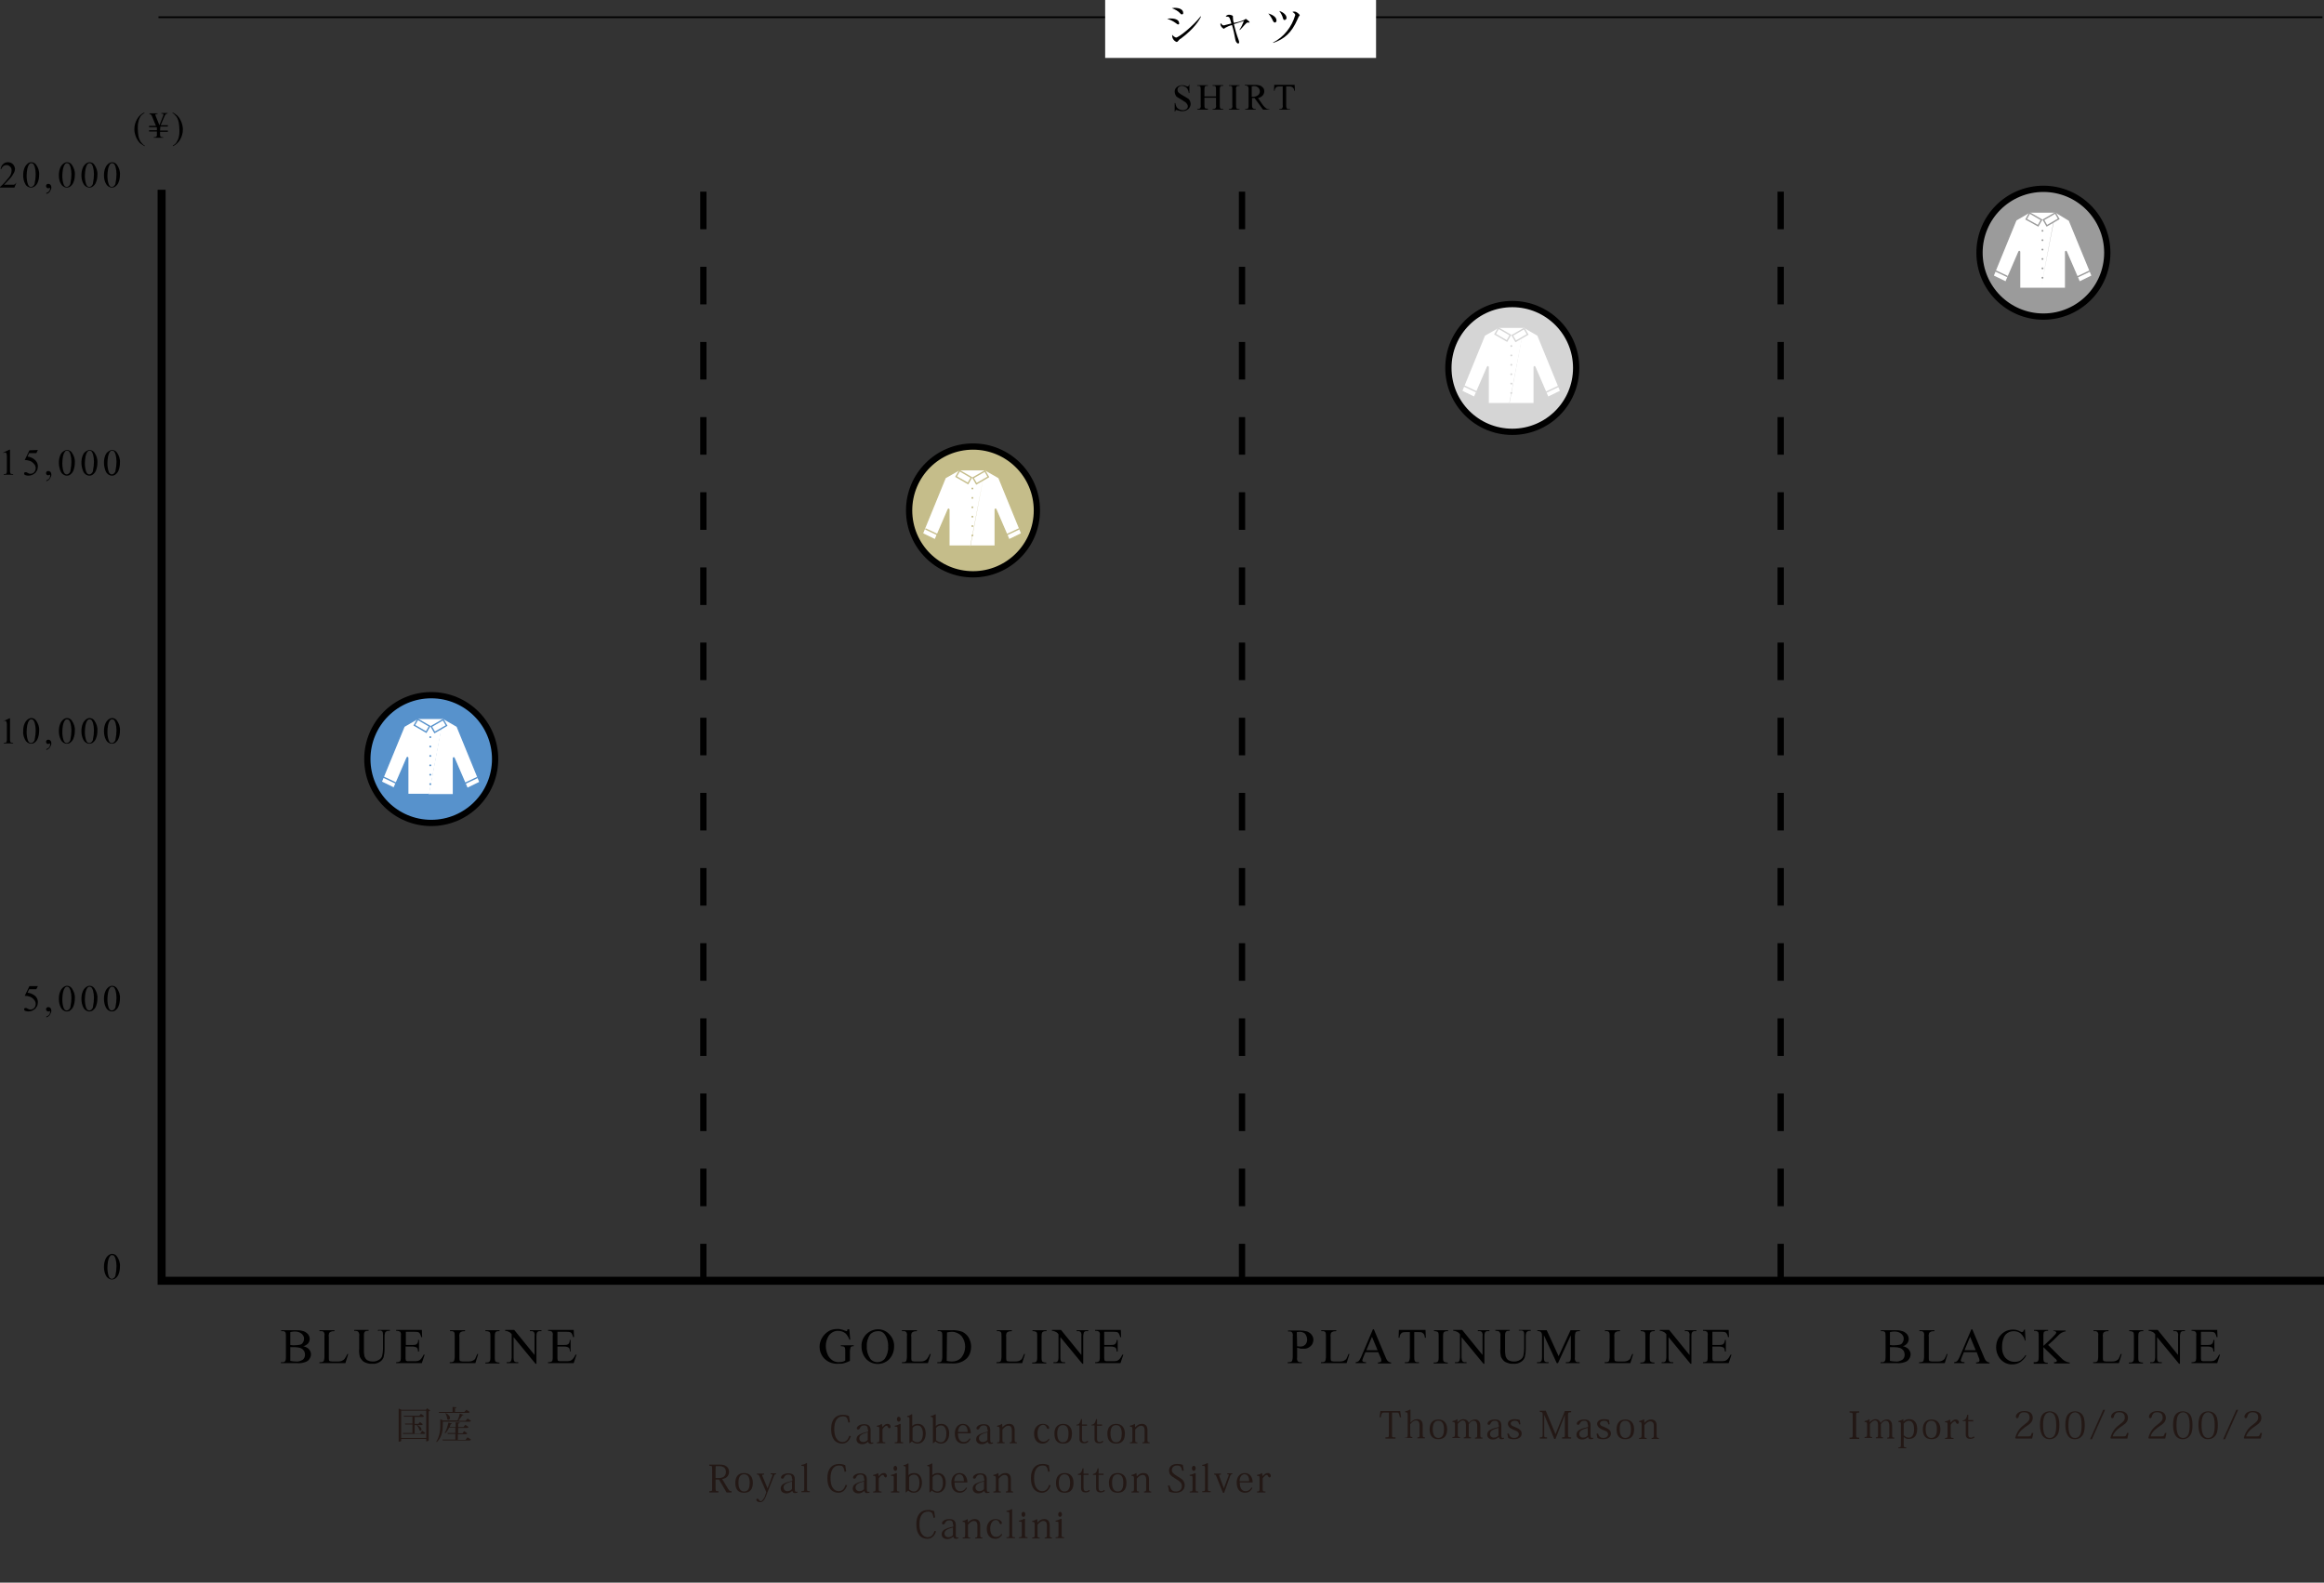 <?xml version="1.0" encoding="utf-8"?>
<!-- Generator: Adobe Illustrator 19.2.0, SVG Export Plug-In . SVG Version: 6.00 Build 0)  -->
<svg version="1.1" xmlns="http://www.w3.org/2000/svg" xmlns:xlink="http://www.w3.org/1999/xlink" x="0px" y="0px"
	 viewBox="0 0 742.1 505.4" style="enable-background:new 0 0 742.1 505.4;" xml:space="preserve">
<rect x="0" y="0" width="742.1" height="505.4" fill="#333333" stroke="none"/>
<style type="text/css">
	.st0{fill:none;stroke:#000000;stroke-width:2.55;stroke-miterlimit:10;}
	.st1{fill:none;stroke:#000000;stroke-width:2;stroke-miterlimit:10;stroke-dasharray:12;}
	.st2{fill:none;stroke:#000000;stroke-width:0.55;stroke-miterlimit:10;}
	.st3{fill:#FFFFFF;}
	.st4{fill:#C5BD8A;stroke:#000000;stroke-width:2;stroke-miterlimit:10;}
	.st5{fill:#FFFFFF;stroke:#C5BD8A;stroke-width:0.43;stroke-miterlimit:10;}
	.st6{fill:none;stroke:#C5BD8A;stroke-width:0.43;stroke-miterlimit:10;}
	.st7{fill:#C5BD8A;}
	.st8{fill:#D5D5D5;stroke:#000000;stroke-width:2;stroke-miterlimit:10;}
	.st9{fill:none;stroke:#D5D5D5;stroke-width:0.43;stroke-miterlimit:10;}
	.st10{fill:#FFFFFF;stroke:#D5D5D5;stroke-width:0.43;stroke-miterlimit:10;}
	.st11{fill:#D5D5D5;}
	.st12{fill:#9B9B9B;stroke:#000000;stroke-width:2;stroke-miterlimit:10;}
	.st13{fill:#FFFFFF;stroke:#9B9B9B;stroke-width:0.43;stroke-miterlimit:10;}
	.st14{fill:#9B9B9B;}
	.st15{fill:#5792CC;stroke:#000000;stroke-width:2;stroke-miterlimit:10;}
	.st16{fill:#FFFFFF;stroke:#5792CC;stroke-width:0.43;stroke-miterlimit:10;}
	.st17{fill:#5792CC;}
	.st18{fill:none;stroke:#5792CC;stroke-width:0.43;stroke-miterlimit:10;}
	.st19{fill:#231815;}
</style>
<g id="レイヤー_1">
	<title>アセット 7</title>
	<g id="レイヤー_2">
		<g id="layout">
			<path d="M1.1,230.3l1.9-0.9h0.2v6.7c0,0.3,0,0.6,0.1,0.8c0,0.1,0.1,0.2,0.2,0.2c0.2,0.1,0.5,0.1,0.7,0.1v0.2h-3v-0.2
				c0.2,0,0.5,0,0.7-0.1c0.1,0,0.2-0.1,0.2-0.2c0.1-0.3,0.1-0.6,0.1-0.9v-4.3c0-0.4,0-0.7-0.1-1.1c0-0.1-0.1-0.2-0.2-0.3
				c-0.1-0.1-0.2-0.1-0.3-0.1c-0.2,0-0.4,0.1-0.6,0.2L1.1,230.3z M7.4,233.5c0-0.8,0.1-1.6,0.4-2.3c0.2-0.6,0.6-1.1,1.1-1.5
				c0.3-0.2,0.7-0.4,1.1-0.4c0.7,0,1.3,0.4,1.6,0.9c0.6,0.9,1,2,0.9,3.1c0,0.8-0.1,1.6-0.4,2.4c-0.2,0.6-0.5,1-1,1.4
				c-0.3,0.3-0.8,0.4-1.2,0.4c-0.8,0-1.6-0.6-1.9-1.3C7.6,235.4,7.3,234.5,7.4,233.5z M8.5,233.7c0,0.9,0.1,1.8,0.4,2.7
				c0.2,0.6,0.6,0.9,1,0.9c0.2,0,0.5-0.1,0.7-0.3c0.3-0.3,0.5-0.6,0.5-1c0.2-0.9,0.3-1.9,0.3-2.8c0-0.8-0.1-1.5-0.3-2.3
				c-0.1-0.4-0.3-0.7-0.5-1c-0.2-0.1-0.4-0.2-0.6-0.2c-0.3,0-0.5,0.1-0.7,0.4c-0.3,0.4-0.5,1-0.6,1.5C8.6,232.2,8.5,233,8.5,233.7
				L8.5,233.7z M14.8,239.5v-0.3c0.4-0.1,0.7-0.3,0.9-0.6c0.2-0.2,0.3-0.6,0.3-0.9c0-0.1,0-0.1,0-0.2c0,0,0,0-0.1-0.1
				c-0.1,0-0.2,0.1-0.3,0.1c-0.1,0-0.1,0.1-0.2,0.1c-0.2,0-0.3-0.1-0.5-0.2c-0.1-0.1-0.2-0.3-0.2-0.5c0-0.2,0.1-0.4,0.2-0.5
				c0.1-0.1,0.3-0.2,0.5-0.2c0.3,0,0.5,0.1,0.7,0.3c0.2,0.2,0.3,0.6,0.3,0.9c0,0.4-0.2,0.8-0.4,1.1C15.8,239,15.3,239.3,14.8,239.5
				L14.8,239.5z M18.8,233.5c0-0.8,0.1-1.6,0.4-2.3c0.2-0.6,0.6-1.1,1.1-1.5c0.3-0.2,0.7-0.4,1.1-0.4c0.7,0,1.3,0.4,1.6,0.9
				c0.6,0.9,1,2,0.9,3.1c0,0.8-0.1,1.6-0.4,2.4c-0.2,0.6-0.5,1-1,1.4c-0.3,0.3-0.8,0.4-1.2,0.4c-0.8,0-1.6-0.6-1.9-1.3
				C19,235.4,18.8,234.5,18.8,233.5z M19.9,233.7c0,0.9,0.1,1.8,0.4,2.7c0.2,0.6,0.6,0.9,1,0.9c0.2,0,0.5-0.1,0.7-0.3
				c0.3-0.3,0.5-0.6,0.5-1c0.2-0.9,0.3-1.9,0.3-2.8c0-0.8-0.1-1.5-0.3-2.3c-0.1-0.4-0.3-0.7-0.5-1c-0.2-0.1-0.4-0.2-0.6-0.2
				c-0.3,0-0.5,0.1-0.7,0.4c-0.3,0.4-0.5,1-0.6,1.5C20,232.2,19.9,233,19.9,233.7L19.9,233.7z M26,233.5c0-0.8,0.1-1.6,0.4-2.3
				c0.2-0.6,0.6-1.1,1.1-1.5c0.3-0.2,0.7-0.4,1.1-0.4c0.7,0,1.3,0.4,1.6,0.9c0.6,0.9,1,2,0.9,3.1c0,0.8-0.1,1.6-0.4,2.4
				c-0.2,0.6-0.5,1-1,1.4c-0.3,0.3-0.8,0.4-1.2,0.4c-0.8,0-1.6-0.6-1.9-1.3C26.2,235.4,26,234.5,26,233.5z M27.1,233.7
				c0,0.9,0.1,1.8,0.4,2.7c0.2,0.6,0.6,0.9,1,0.9c0.2,0,0.5-0.1,0.7-0.3c0.3-0.3,0.5-0.6,0.5-1c0.2-0.9,0.3-1.9,0.3-2.8
				c0-0.8-0.1-1.5-0.3-2.3c-0.1-0.4-0.3-0.7-0.5-1c-0.2-0.1-0.4-0.2-0.6-0.2c-0.3,0-0.5,0.1-0.7,0.4c-0.3,0.4-0.5,1-0.6,1.5
				C27.2,232.2,27.1,233,27.1,233.7L27.1,233.7z M33.2,233.5c0-0.8,0.1-1.6,0.4-2.3c0.2-0.6,0.6-1.1,1.1-1.5
				c0.3-0.2,0.7-0.4,1.1-0.4c0.7,0,1.3,0.4,1.6,0.9c0.6,0.9,1,2,0.9,3.1c0,0.8-0.1,1.6-0.4,2.4c-0.2,0.6-0.5,1-1,1.4
				c-0.3,0.3-0.8,0.4-1.2,0.4c-0.8,0-1.6-0.6-1.9-1.3C33.4,235.4,33.2,234.5,33.2,233.5z M34.3,233.7c0,0.9,0.1,1.8,0.4,2.7
				c0.2,0.6,0.6,0.9,1,0.9c0.2,0,0.5-0.1,0.7-0.3c0.3-0.3,0.5-0.6,0.5-1c0.2-0.9,0.3-1.9,0.3-2.8c0-0.8-0.1-1.5-0.3-2.3
				c-0.1-0.4-0.3-0.7-0.5-1c-0.2-0.1-0.4-0.2-0.6-0.2c-0.3,0-0.5,0.1-0.7,0.4c-0.3,0.4-0.5,1-0.6,1.5
				C34.4,232.2,34.3,233,34.3,233.7L34.3,233.7z M12.1,314.9l-0.5,1H9.3L8.8,317c0.9,0.1,1.8,0.5,2.5,1.1c0.5,0.5,0.8,1.2,0.8,1.9
				c0,0.4-0.1,0.8-0.2,1.2c-0.2,0.3-0.4,0.6-0.6,0.9c-0.3,0.2-0.5,0.4-0.9,0.6c-0.4,0.2-0.9,0.3-1.4,0.3c-0.3,0-0.7-0.1-1-0.2
				c-0.2-0.1-0.3-0.3-0.3-0.5c0-0.1,0-0.2,0.1-0.3c0.1-0.1,0.2-0.1,0.3-0.1c0.1,0,0.2,0,0.3,0c0.1,0.1,0.3,0.1,0.4,0.2
				c0.3,0.2,0.6,0.3,0.9,0.3c0.5,0,0.9-0.2,1.2-0.5c0.3-0.3,0.5-0.8,0.5-1.3c0-0.5-0.2-1-0.5-1.3c-0.3-0.4-0.8-0.8-1.3-1
				c-0.6-0.2-1.1-0.3-1.7-0.3l1.5-3.1L12.1,314.9z M14.8,324.9v-0.3c0.4-0.1,0.7-0.3,0.9-0.6c0.2-0.2,0.3-0.6,0.3-0.9
				c0-0.1,0-0.1,0-0.2c0,0,0,0-0.1,0c-0.1,0-0.2,0.1-0.3,0.1c-0.1,0-0.1,0.1-0.2,0c-0.2,0-0.3-0.1-0.5-0.2c-0.1-0.1-0.2-0.3-0.2-0.5
				c0-0.2,0.1-0.4,0.2-0.5c0.1-0.1,0.3-0.2,0.5-0.2c0.3,0,0.5,0.1,0.7,0.3c0.2,0.2,0.3,0.6,0.3,0.9c0,0.4-0.2,0.8-0.4,1.1
				C15.8,324.4,15.3,324.7,14.8,324.9L14.8,324.9z M18.8,319c0-0.8,0.1-1.6,0.4-2.3c0.2-0.6,0.6-1.1,1.1-1.5
				c0.3-0.2,0.7-0.4,1.1-0.4c0.7,0,1.3,0.4,1.6,0.9c0.6,0.9,1,2,0.9,3.1c0,0.8-0.1,1.6-0.4,2.4c-0.2,0.6-0.5,1-1,1.4
				c-0.3,0.3-0.8,0.4-1.2,0.4c-0.8,0-1.6-0.6-1.9-1.3C19,320.9,18.8,320,18.8,319z M19.9,319.1c0,0.9,0.1,1.8,0.4,2.7
				c0.2,0.6,0.6,0.9,1,0.9c0.2,0,0.5-0.1,0.7-0.3c0.3-0.3,0.5-0.6,0.5-1c0.2-0.9,0.3-1.9,0.3-2.8c0-0.8-0.1-1.5-0.3-2.3
				c-0.1-0.4-0.3-0.7-0.5-1c-0.2-0.1-0.4-0.2-0.6-0.2c-0.3,0-0.5,0.1-0.7,0.4c-0.3,0.4-0.5,1-0.6,1.5
				C20,317.7,19.9,318.4,19.9,319.1L19.9,319.1z M26,319c0-0.8,0.1-1.6,0.4-2.3c0.2-0.6,0.6-1.1,1.1-1.5c0.3-0.2,0.7-0.4,1.1-0.4
				c0.7,0,1.3,0.4,1.6,0.9c0.6,0.9,1,2,0.9,3.1c0,0.8-0.1,1.6-0.4,2.4c-0.2,0.6-0.5,1-1,1.4c-0.3,0.3-0.8,0.4-1.2,0.4
				c-0.8,0-1.6-0.6-1.9-1.3C26.2,320.9,26,320,26,319z M27.1,319.1c0,0.9,0.1,1.8,0.4,2.7c0.2,0.6,0.6,0.9,1,0.9
				c0.2,0,0.5-0.1,0.7-0.3c0.3-0.3,0.5-0.6,0.5-1c0.2-0.9,0.3-1.9,0.3-2.8c0-0.8-0.1-1.5-0.3-2.3c-0.1-0.4-0.3-0.7-0.5-1
				c-0.2-0.1-0.4-0.2-0.6-0.2c-0.3,0-0.5,0.1-0.7,0.4c-0.3,0.4-0.5,1-0.6,1.5C27.2,317.7,27.1,318.4,27.1,319.1L27.1,319.1z
				 M33.2,319c0-0.8,0.1-1.6,0.4-2.3c0.2-0.6,0.6-1.1,1.1-1.5c0.3-0.2,0.7-0.4,1.1-0.4c0.7,0,1.3,0.4,1.6,0.9c0.6,0.9,1,2,0.9,3.1
				c0,0.8-0.1,1.6-0.4,2.4c-0.2,0.6-0.5,1-1,1.4c-0.3,0.3-0.8,0.4-1.2,0.4c-0.8,0-1.6-0.6-1.9-1.3C33.4,320.9,33.2,320,33.2,319z
				 M34.3,319.1c0,0.9,0.1,1.8,0.4,2.7c0.2,0.6,0.6,0.9,1,0.9c0.2,0,0.5-0.1,0.7-0.3c0.3-0.3,0.5-0.6,0.5-1c0.2-0.9,0.3-1.9,0.3-2.8
				c0-0.8-0.1-1.5-0.3-2.3c-0.1-0.4-0.3-0.7-0.5-1c-0.2-0.1-0.4-0.2-0.6-0.2c-0.3,0-0.5,0.1-0.7,0.4c-0.3,0.4-0.5,1-0.6,1.5
				C34.4,317.7,34.3,318.4,34.3,319.1L34.3,319.1z M33.2,404.6c0-0.8,0.1-1.6,0.4-2.3c0.2-0.6,0.6-1.1,1.1-1.5
				c0.3-0.2,0.7-0.4,1.1-0.4c0.7,0,1.3,0.4,1.6,0.9c0.6,0.9,1,2,0.9,3.1c0,0.8-0.1,1.6-0.4,2.4c-0.2,0.6-0.5,1-1,1.4
				c-0.3,0.3-0.8,0.4-1.2,0.4c-0.8,0-1.6-0.6-1.9-1.3C33.4,406.5,33.2,405.6,33.2,404.6z M34.3,404.8c0,0.9,0.1,1.8,0.4,2.7
				c0.2,0.6,0.6,0.9,1,0.9c0.2,0,0.5-0.1,0.7-0.3c0.3-0.3,0.5-0.6,0.5-1c0.2-0.9,0.3-1.9,0.3-2.8c0-0.8-0.1-1.5-0.3-2.3
				c-0.1-0.4-0.3-0.7-0.5-1c-0.2-0.1-0.4-0.2-0.6-0.2c-0.3,0-0.5,0.1-0.7,0.4c-0.3,0.4-0.5,1-0.6,1.5
				C34.4,403.3,34.3,404.1,34.3,404.8L34.3,404.8z M1.1,144.5l1.9-0.9h0.2v6.7c0,0.3,0,0.6,0.1,0.8c0,0.1,0.1,0.2,0.2,0.2
				c0.2,0.1,0.5,0.1,0.7,0.1v0.2h-3v-0.2c0.2,0,0.5,0,0.7-0.1c0.1,0,0.2-0.1,0.2-0.2c0.1-0.3,0.1-0.6,0.1-0.9V146
				c0-0.4,0-0.7-0.1-1.1c0-0.1-0.1-0.2-0.2-0.3c-0.1-0.1-0.2-0.1-0.3-0.1c-0.2,0-0.4,0.1-0.6,0.2L1.1,144.5z M12.1,143.7l-0.5,1H9.3
				l-0.5,1.1c0.9,0.1,1.8,0.5,2.5,1.2c0.5,0.5,0.8,1.2,0.8,1.9c0,0.4-0.1,0.8-0.2,1.2c-0.2,0.3-0.4,0.6-0.6,0.9
				c-0.3,0.2-0.5,0.4-0.9,0.6c-0.4,0.2-0.9,0.3-1.4,0.3c-0.3,0-0.7-0.1-1-0.2c-0.2-0.1-0.3-0.3-0.3-0.5c0-0.1,0-0.2,0.1-0.3
				c0.1-0.1,0.2-0.1,0.3-0.1c0.1,0,0.2,0,0.3,0c0.1,0.1,0.3,0.1,0.4,0.2c0.3,0.2,0.6,0.3,0.9,0.3c0.5,0,0.9-0.2,1.2-0.5
				c0.3-0.3,0.5-0.8,0.5-1.3c0-0.5-0.2-1-0.5-1.3c-0.3-0.4-0.8-0.8-1.3-1c-0.6-0.2-1.1-0.3-1.7-0.3l1.5-3.1L12.1,143.7z M14.8,153.7
				v-0.3c0.4-0.1,0.7-0.3,0.9-0.6c0.2-0.2,0.3-0.6,0.3-0.9c0-0.1,0-0.1,0-0.2c0,0,0,0-0.1-0.1c-0.1,0-0.2,0.1-0.3,0.1
				c-0.1,0-0.1,0.1-0.2,0.1c-0.2,0-0.3-0.1-0.5-0.2c-0.1-0.1-0.2-0.3-0.2-0.5c0-0.2,0.1-0.4,0.2-0.5c0.1-0.1,0.3-0.2,0.5-0.2
				c0.3,0,0.5,0.1,0.7,0.3c0.2,0.2,0.3,0.6,0.3,0.9c0,0.4-0.2,0.8-0.4,1.1C15.8,153.2,15.3,153.5,14.8,153.7L14.8,153.7z
				 M18.8,147.8c0-0.8,0.1-1.6,0.4-2.3c0.2-0.6,0.6-1.1,1.1-1.4c0.3-0.2,0.7-0.4,1.1-0.4c0.7,0,1.3,0.4,1.6,0.9c0.6,0.9,1,2,0.9,3.1
				c0,0.8-0.1,1.6-0.4,2.4c-0.2,0.6-0.5,1-1,1.4c-0.3,0.3-0.8,0.4-1.2,0.4c-0.8,0-1.6-0.6-1.9-1.3C19,149.7,18.8,148.7,18.8,147.8z
				 M19.9,147.9c0,0.9,0.1,1.8,0.4,2.7c0.2,0.6,0.6,0.9,1,0.9c0.2,0,0.5-0.1,0.7-0.3c0.3-0.3,0.5-0.6,0.5-1c0.2-0.9,0.3-1.9,0.3-2.8
				c0-0.8-0.1-1.5-0.3-2.3c-0.1-0.4-0.3-0.7-0.5-1c-0.2-0.1-0.4-0.2-0.6-0.2c-0.3,0-0.5,0.1-0.7,0.4c-0.3,0.4-0.5,1-0.6,1.5
				C20,146.5,19.9,147.2,19.9,147.9L19.9,147.9z M26,147.8c0-0.8,0.1-1.6,0.4-2.3c0.2-0.6,0.6-1.1,1.1-1.4c0.3-0.2,0.7-0.4,1.1-0.4
				c0.7,0,1.3,0.4,1.6,0.9c0.6,0.9,1,2,0.9,3.1c0,0.8-0.1,1.6-0.4,2.4c-0.2,0.6-0.5,1-1,1.4c-0.3,0.3-0.8,0.4-1.2,0.4
				c-0.8,0-1.6-0.6-1.9-1.3C26.2,149.7,26,148.7,26,147.8z M27.1,147.9c0,0.9,0.1,1.8,0.4,2.7c0.2,0.6,0.6,0.9,1,0.9
				c0.2,0,0.5-0.1,0.7-0.3c0.3-0.3,0.5-0.6,0.5-1c0.2-0.9,0.3-1.9,0.3-2.8c0-0.8-0.1-1.5-0.3-2.3c-0.1-0.4-0.3-0.7-0.5-1
				c-0.2-0.1-0.4-0.2-0.6-0.2c-0.3,0-0.5,0.1-0.7,0.4c-0.3,0.4-0.5,1-0.6,1.5C27.2,146.5,27.1,147.2,27.1,147.9L27.1,147.9z
				 M33.2,147.8c0-0.8,0.1-1.6,0.4-2.3c0.2-0.6,0.6-1.1,1.1-1.4c0.3-0.2,0.7-0.4,1.1-0.4c0.7,0,1.3,0.4,1.6,0.9c0.6,0.9,1,2,0.9,3.1
				c0,0.8-0.1,1.6-0.4,2.4c-0.2,0.6-0.5,1-1,1.4c-0.3,0.3-0.8,0.4-1.2,0.4c-0.8,0-1.6-0.6-1.9-1.3C33.4,149.7,33.2,148.7,33.2,147.8
				z M34.3,147.9c0,0.9,0.1,1.8,0.4,2.7c0.2,0.6,0.6,0.9,1,0.9c0.2,0,0.5-0.1,0.7-0.3c0.3-0.3,0.5-0.6,0.5-1
				c0.2-0.9,0.3-1.9,0.3-2.8c0-0.8-0.1-1.5-0.3-2.3c-0.1-0.4-0.3-0.7-0.5-1c-0.2-0.1-0.4-0.2-0.6-0.2c-0.3,0-0.5,0.1-0.7,0.4
				c-0.3,0.4-0.5,1-0.6,1.5C34.4,146.5,34.3,147.2,34.3,147.9L34.3,147.9z M5.2,58.4l-0.6,1.5H0v-0.2c1.1-0.9,2-2,2.9-3.1
				c0.5-0.6,0.8-1.4,0.8-2.2c0-0.5-0.1-0.9-0.5-1.2c-0.3-0.3-0.7-0.5-1.1-0.5c-0.4,0-0.7,0.1-1,0.3c-0.3,0.3-0.6,0.6-0.7,1H0.2
				c0.1-0.6,0.3-1.2,0.8-1.6c0.4-0.4,0.9-0.6,1.5-0.6c0.6,0,1.2,0.2,1.6,0.6c0.4,0.4,0.6,0.9,0.7,1.5c0,0.4-0.1,0.8-0.3,1.2
				c-0.4,0.7-0.8,1.4-1.4,2c-1,1.1-1.6,1.7-1.8,1.9h2.1c0.3,0,0.6,0,0.9,0c0.2,0,0.3-0.1,0.5-0.2c0.1-0.1,0.3-0.3,0.3-0.4H5.2z
				 M7.4,56c0-0.8,0.1-1.6,0.4-2.3c0.2-0.6,0.6-1.1,1.1-1.5c0.3-0.3,0.7-0.4,1.1-0.4c0.7,0,1.3,0.4,1.6,0.9c0.6,0.9,1,2,0.9,3.1
				c0,0.8-0.1,1.6-0.4,2.3c-0.2,0.6-0.5,1-1,1.4c-0.4,0.3-0.8,0.4-1.2,0.4c-0.8,0-1.6-0.5-1.9-1.3C7.6,57.9,7.4,56.9,7.4,56z
				 M8.5,56.1c0,0.9,0.1,1.8,0.4,2.7c0.2,0.6,0.6,0.9,1,0.9c0.2,0,0.5-0.1,0.7-0.3c0.3-0.3,0.5-0.6,0.5-1c0.2-0.9,0.3-1.9,0.3-2.8
				c0-0.8-0.1-1.5-0.3-2.3c-0.1-0.4-0.3-0.7-0.5-1c-0.2-0.1-0.4-0.2-0.6-0.2c-0.3,0-0.5,0.1-0.7,0.4c-0.3,0.4-0.5,1-0.6,1.5
				C8.6,54.7,8.5,55.4,8.5,56.1L8.5,56.1z M14.8,61.9v-0.3c0.4-0.1,0.7-0.3,0.9-0.6c0.2-0.2,0.3-0.6,0.3-0.9c0,0,0-0.1-0.1-0.1
				c0,0,0,0-0.1,0c-0.1,0-0.2,0.1-0.3,0.1c-0.1,0-0.1,0.1-0.2,0c-0.2,0-0.3-0.1-0.4-0.2c-0.1-0.1-0.2-0.3-0.2-0.5
				c0-0.2,0.1-0.4,0.2-0.5c0.1-0.1,0.3-0.2,0.5-0.2c0.3,0,0.5,0.1,0.7,0.3c0.2,0.2,0.3,0.6,0.3,0.9c0,0.4-0.2,0.8-0.4,1.1
				C15.8,61.5,15.3,61.8,14.8,61.9z M18.8,56c0-0.8,0.1-1.6,0.4-2.3c0.2-0.6,0.6-1.1,1.1-1.5c0.3-0.2,0.7-0.4,1.1-0.4
				c0.7,0,1.3,0.4,1.6,0.9c0.6,0.9,1,2,0.9,3.1c0,0.8-0.1,1.6-0.4,2.3c-0.2,0.6-0.5,1-1,1.4c-0.3,0.3-0.8,0.4-1.2,0.4
				c-0.8,0-1.6-0.6-1.9-1.3C19,57.9,18.8,57,18.8,56z M19.9,56.1c0,0.9,0.1,1.8,0.4,2.7c0.2,0.6,0.6,0.9,1,0.9
				c0.2,0,0.5-0.1,0.7-0.3c0.3-0.3,0.5-0.6,0.5-1c0.2-0.9,0.3-1.9,0.3-2.8c0-0.8-0.1-1.5-0.3-2.3c-0.1-0.4-0.3-0.7-0.5-1
				c-0.2-0.1-0.4-0.2-0.6-0.2c-0.3,0-0.5,0.1-0.7,0.4c-0.3,0.4-0.5,1-0.6,1.5C20,54.7,19.9,55.4,19.9,56.1L19.9,56.1z M26,56
				c0-0.8,0.1-1.6,0.4-2.3c0.2-0.6,0.6-1.1,1.1-1.5c0.3-0.2,0.7-0.4,1.1-0.4c0.7,0,1.3,0.4,1.6,0.9c0.6,0.9,1,2,0.9,3.1
				c0,0.8-0.1,1.6-0.4,2.3c-0.2,0.6-0.5,1-1,1.4c-0.3,0.3-0.8,0.4-1.2,0.4c-0.8,0-1.6-0.6-1.9-1.3C26.2,57.9,26,57,26,56z
				 M27.1,56.1c0,0.9,0.1,1.8,0.4,2.7c0.2,0.6,0.6,0.9,1,0.9c0.2,0,0.5-0.1,0.7-0.3c0.3-0.3,0.5-0.6,0.5-1c0.2-0.9,0.3-1.9,0.3-2.8
				c0-0.8-0.1-1.5-0.3-2.3c-0.1-0.4-0.3-0.7-0.5-1c-0.2-0.1-0.4-0.2-0.6-0.2c-0.3,0-0.5,0.1-0.7,0.4c-0.3,0.4-0.5,1-0.6,1.5
				C27.2,54.7,27.1,55.4,27.1,56.1L27.1,56.1z M33.2,56c0-0.8,0.1-1.6,0.4-2.3c0.2-0.6,0.6-1.1,1.1-1.5c0.3-0.2,0.7-0.4,1.1-0.4
				c0.7,0,1.3,0.4,1.6,0.9c0.6,0.9,1,2,0.9,3.1c0,0.8-0.1,1.6-0.4,2.3c-0.2,0.6-0.5,1-1,1.4c-0.3,0.3-0.8,0.4-1.2,0.4
				c-0.8,0-1.6-0.6-1.9-1.3C33.4,57.9,33.2,57,33.2,56z M34.3,56.1c0,0.9,0.1,1.8,0.4,2.7c0.2,0.6,0.6,0.9,1,0.9
				c0.2,0,0.5-0.1,0.7-0.3c0.3-0.3,0.5-0.6,0.5-1c0.2-0.9,0.3-1.9,0.3-2.8c0-0.8-0.1-1.5-0.3-2.3c-0.1-0.4-0.3-0.7-0.5-1
				c-0.2-0.1-0.4-0.2-0.6-0.2c-0.3,0-0.5,0.1-0.7,0.4c-0.3,0.4-0.5,1-0.6,1.5C34.4,54.7,34.3,55.4,34.3,56.1L34.3,56.1z"/>
			<path class="st0" d="M742.1,409H51.6V60.6"/>
			<path d="M96.8,429.9c0.6,0.1,1.2,0.4,1.7,0.8c0.5,0.5,0.8,1.1,0.8,1.8c0,0.5-0.2,1.1-0.5,1.5c-0.3,0.5-0.8,0.8-1.4,1
				c-0.9,0.3-1.8,0.4-2.7,0.3h-5V435h0.4c0.4,0.1,0.8-0.1,1-0.4c0.2-0.4,0.2-0.8,0.2-1.2v-6.8c0-0.4,0-0.9-0.2-1.2
				c-0.2-0.2-0.6-0.4-0.9-0.3h-0.4v-0.3h4.6c0.7,0,1.4,0,2.1,0.2c0.7,0.1,1.3,0.5,1.8,1c0.4,0.5,0.6,1,0.6,1.6c0,0.5-0.2,1-0.5,1.4
				C97.9,429.5,97.4,429.8,96.8,429.9z M92.7,429.5c0.2,0,0.4,0.1,0.7,0.1h0.8c0.6,0,1.2-0.1,1.7-0.2c0.4-0.1,0.7-0.4,0.9-0.8
				c0.2-0.3,0.3-0.7,0.3-1.1c0-0.6-0.3-1.2-0.8-1.6c-0.6-0.5-1.4-0.7-2.2-0.7c-0.5,0-0.9,0.1-1.4,0.2L92.7,429.5z M92.7,434.6
				c0.6,0.1,1.2,0.2,1.8,0.2c0.8,0.1,1.5-0.2,2.2-0.6c0.5-0.4,0.7-1,0.7-1.6c0-0.4-0.1-0.8-0.3-1.2c-0.3-0.4-0.6-0.7-1.1-0.9
				c-0.6-0.2-1.2-0.3-1.9-0.3h-0.8c-0.2,0-0.4,0-0.6,0L92.7,434.6z M110.9,432.4l0.3,0l-0.9,2.9H102v-0.3h0.4c0.4,0,0.8-0.1,1-0.4
				c0.1-0.4,0.2-0.8,0.2-1.2v-6.8c0.1-0.4,0-0.9-0.2-1.2c-0.2-0.2-0.6-0.4-0.9-0.3H102v-0.3h4.8v0.3c-0.4,0-0.8,0-1.2,0.2
				c-0.2,0.1-0.4,0.2-0.5,0.4c-0.1,0.4-0.2,0.8-0.1,1.2v6.7c0,0.3,0,0.6,0.1,0.9c0.1,0.1,0.2,0.2,0.3,0.2c0.4,0.1,0.8,0.1,1.2,0.1
				h0.8c0.6,0,1.2,0,1.7-0.2c0.3-0.1,0.7-0.4,0.9-0.6C110.4,433.4,110.7,432.9,110.9,432.4z M120.7,425v-0.3h3.8v0.3H124
				c-0.4,0-0.8,0.2-1,0.5c-0.1,0.4-0.2,0.7-0.2,1.1v4.3c0,0.8-0.1,1.7-0.3,2.5c-0.2,0.6-0.7,1.2-1.2,1.5c-0.8,0.5-1.6,0.7-2.5,0.6
				c-0.9,0.1-1.8-0.2-2.6-0.6c-0.6-0.4-1-1-1.3-1.6c-0.2-0.9-0.3-1.7-0.2-2.6v-4.1c0.1-0.4,0-0.9-0.3-1.3c-0.2-0.2-0.6-0.3-0.9-0.3
				h-0.4v-0.3h4.6v0.3h-0.4c-0.4,0-0.7,0.1-0.9,0.4c-0.2,0.4-0.2,0.8-0.2,1.2v4.6c0,0.5,0,0.9,0.1,1.4c0,0.4,0.2,0.9,0.4,1.2
				c0.2,0.3,0.5,0.6,0.9,0.7c0.4,0.2,0.9,0.3,1.4,0.3c0.6,0,1.3-0.1,1.9-0.5c0.5-0.2,0.9-0.7,1.1-1.2c0.2-0.8,0.3-1.6,0.3-2.4v-4.3
				c0-0.4,0-0.9-0.2-1.2c-0.2-0.2-0.6-0.4-0.9-0.3L120.7,425z M129.6,425.3v4.2h2.3c0.4,0,0.8,0,1.2-0.3c0.3-0.3,0.5-0.8,0.4-1.3
				h0.3v3.7h-0.3c0-0.3-0.1-0.7-0.2-1c-0.1-0.2-0.3-0.3-0.5-0.4c-0.3-0.1-0.7-0.2-1-0.2h-2.3v3.5c0,0.3,0,0.6,0.1,0.9
				c0,0.1,0.1,0.2,0.2,0.2c0.2,0.1,0.4,0.1,0.6,0.1h1.8c0.4,0,0.9,0,1.3-0.1c0.3-0.1,0.6-0.3,0.8-0.5c0.4-0.4,0.7-0.9,1-1.5h0.3
				l-0.9,2.7h-8.2v-0.3h0.4c0.2,0,0.5-0.1,0.7-0.2c0.2-0.1,0.3-0.2,0.3-0.4c0.1-0.3,0.1-0.7,0.1-1v-6.9c0.1-0.4,0-0.9-0.2-1.2
				c-0.3-0.2-0.6-0.3-0.9-0.3h-0.4v-0.3h8.2l0.1,2.3h-0.3c-0.1-0.4-0.2-0.8-0.4-1.1c-0.1-0.2-0.3-0.4-0.6-0.5
				c-0.4-0.1-0.7-0.1-1.1-0.1L129.6,425.3z M152.4,432.4l0.3,0l-0.9,2.9h-8.2v-0.3h0.4c0.4,0,0.8-0.1,1-0.4c0.1-0.4,0.2-0.8,0.2-1.2
				v-6.8c0-0.4,0-0.9-0.2-1.2c-0.2-0.2-0.6-0.4-0.9-0.3h-0.4v-0.3h4.8v0.3c-0.4,0-0.8,0-1.2,0.2c-0.2,0.1-0.4,0.2-0.5,0.4
				c-0.1,0.4-0.2,0.8-0.1,1.2v6.7c0,0.3,0,0.6,0.1,0.9c0.1,0.1,0.2,0.2,0.3,0.2c0.4,0.1,0.8,0.1,1.2,0.1h0.8c0.6,0,1.2,0,1.7-0.2
				c0.3-0.1,0.7-0.4,0.9-0.6C151.9,433.4,152.2,432.9,152.4,432.4z M159.5,435.1v0.3H155v-0.3h0.4c0.4,0,0.8-0.1,1-0.4
				c0.2-0.4,0.2-0.8,0.2-1.2v-6.8c0-0.4,0-0.7-0.1-1.1c-0.1-0.1-0.2-0.3-0.3-0.3c-0.2-0.1-0.5-0.2-0.7-0.2H155v-0.3h4.5v0.3h-0.4
				c-0.4,0-0.7,0.1-0.9,0.4c-0.2,0.4-0.2,0.8-0.2,1.2v6.8c0,0.4,0,0.7,0.1,1.1c0.1,0.1,0.2,0.3,0.3,0.3c0.2,0.1,0.5,0.2,0.7,0.2
				L159.5,435.1z M161.3,424.7h2.9l6.5,8v-6.1c0.1-0.4,0-0.8-0.2-1.2c-0.2-0.2-0.6-0.4-0.9-0.3h-0.4v-0.3h3.7v0.3h-0.4
				c-0.4-0.1-0.8,0.1-1,0.4c-0.2,0.4-0.2,0.8-0.2,1.1v8.9H171l-7-8.5v6.5c0,0.4,0,0.8,0.2,1.2c0.2,0.2,0.6,0.4,0.9,0.3h0.4v0.3h-3.7
				v-0.3h0.4c0.4,0.1,0.8-0.1,1-0.4c0.1-0.4,0.2-0.8,0.2-1.1v-7.4c-0.2-0.3-0.4-0.5-0.7-0.7c-0.2-0.1-0.5-0.2-0.7-0.3
				c-0.2-0.1-0.5-0.1-0.7-0.1L161.3,424.7z M178,425.3v4.2h2.3c0.4,0,0.8,0,1.2-0.3c0.3-0.3,0.5-0.8,0.4-1.3h0.3v3.7H182
				c0-0.3-0.1-0.7-0.2-1c-0.1-0.2-0.3-0.3-0.5-0.4c-0.3-0.1-0.7-0.2-1-0.2H178v3.5c0,0.3,0,0.6,0.1,0.9c0,0.1,0.1,0.2,0.2,0.2
				c0.2,0.1,0.4,0.1,0.6,0.1h1.8c0.4,0,0.9,0,1.3-0.1c0.3-0.1,0.6-0.3,0.8-0.5c0.4-0.4,0.7-0.9,1-1.5h0.3l-0.9,2.7H175v-0.3h0.4
				c0.2,0,0.5-0.1,0.7-0.2c0.2-0.1,0.3-0.2,0.3-0.4c0.1-0.3,0.1-0.7,0.1-1v-6.9c0.1-0.4,0-0.9-0.2-1.2c-0.3-0.2-0.6-0.3-0.9-0.3H175
				v-0.3h8.2l0.1,2.3H183c-0.1-0.4-0.2-0.8-0.4-1.1c-0.1-0.2-0.3-0.4-0.6-0.5c-0.4-0.1-0.7-0.1-1.1-0.1L178,425.3z M271.2,424.5
				l0.3,3.3h-0.3c-0.2-0.7-0.6-1.3-1.1-1.9c-0.7-0.6-1.5-0.9-2.4-0.9c-1.2-0.1-2.4,0.6-3.1,1.6c-0.6,1-0.9,2.1-0.9,3.2
				c0,1,0.2,1.9,0.6,2.8c0.3,0.7,0.9,1.4,1.5,1.8c0.6,0.4,1.3,0.6,2,0.6c0.4,0,0.8-0.1,1.1-0.1c0.4-0.1,0.7-0.2,1-0.4v-3.1
				c0-0.3,0-0.7-0.1-1c-0.1-0.2-0.2-0.3-0.4-0.4c-0.3-0.1-0.6-0.1-0.9-0.1v-0.3h4.1v0.3h-0.2c-0.3,0-0.7,0.1-0.8,0.4
				c-0.1,0.4-0.2,0.8-0.2,1.1v3.2c-0.6,0.3-1.2,0.5-1.8,0.7c-0.6,0.2-1.3,0.2-2,0.2c-1.8,0.1-3.5-0.6-4.7-2c-0.8-1-1.2-2.2-1.2-3.4
				c0-2,1.1-3.9,2.9-5c0.8-0.5,1.8-0.7,2.8-0.7c0.4,0,0.7,0,1,0.1c0.5,0.1,0.9,0.2,1.3,0.4c0.2,0.1,0.4,0.1,0.6,0.2
				c0.1,0,0.2-0.1,0.2-0.1c0.1-0.2,0.1-0.4,0.1-0.5L271.2,424.5z M280.4,424.5c1.4,0,2.7,0.6,3.6,1.6c1,1,1.6,2.5,1.5,3.9
				c0,1.5-0.5,2.9-1.5,4c-1.9,2-5.2,2.1-7.2,0.2c-0.1-0.1-0.1-0.1-0.2-0.2c-1-1.1-1.5-2.5-1.5-4c-0.1-1.6,0.6-3.1,1.7-4.1
				C277.8,425,279.1,424.5,280.4,424.5L280.4,424.5z M280.2,425.1c-0.9,0-1.7,0.4-2.3,1c-0.8,1.1-1.2,2.5-1.1,3.8
				c-0.1,1.4,0.3,2.8,1.1,4c0.5,0.7,1.4,1.1,2.2,1.1c1,0,1.9-0.4,2.5-1.2c0.7-1.1,1.1-2.4,1-3.7c0.1-1.4-0.3-2.9-1.1-4
				C282,425.4,281.2,425,280.2,425.1L280.2,425.1z M296.9,432.4l0.3,0l-0.9,2.9H288v-0.3h0.4c0.4,0,0.8-0.1,1-0.4
				c0.1-0.4,0.2-0.8,0.2-1.2v-6.8c0.1-0.4,0-0.9-0.2-1.2c-0.2-0.2-0.6-0.4-0.9-0.3H288v-0.3h4.8v0.3c-0.4,0-0.8,0-1.2,0.2
				c-0.2,0.1-0.4,0.2-0.5,0.4c-0.1,0.4-0.2,0.8-0.1,1.2v6.7c0,0.3,0,0.6,0.1,0.9c0.1,0.1,0.2,0.2,0.3,0.2c0.4,0.1,0.8,0.1,1.2,0.1
				h0.8c0.6,0,1.2,0,1.7-0.2c0.3-0.1,0.7-0.4,0.9-0.6C296.4,433.4,296.7,432.9,296.9,432.4z M299.3,435.3v-0.3h0.4
				c0.4,0.1,0.8-0.1,1-0.4c0.1-0.4,0.2-0.8,0.2-1.2v-6.8c0-0.4,0-0.9-0.2-1.2c-0.2-0.2-0.6-0.4-0.9-0.3h-0.4v-0.3h4.3
				c1.2-0.1,2.5,0.1,3.6,0.5c0.8,0.4,1.5,1,2,1.8c0.5,0.9,0.8,1.9,0.8,2.9c0,1.4-0.4,2.7-1.3,3.7c-1.2,1.2-2.9,1.8-4.6,1.7
				L299.3,435.3z M302.3,434.6c0.5,0.1,1.1,0.2,1.7,0.2c1.1,0,2.2-0.4,3-1.3c1.6-2,1.6-4.9,0-6.9c-0.8-0.8-1.9-1.3-3-1.3
				c-0.5,0-1.1,0.1-1.6,0.2L302.3,434.6z M327,432.4l0.3,0l-0.9,2.9h-8.2v-0.3h0.4c0.4,0,0.8-0.1,1-0.4c0.1-0.4,0.2-0.8,0.2-1.2
				v-6.8c0-0.4,0-0.9-0.2-1.2c-0.2-0.2-0.6-0.4-0.9-0.3h-0.4v-0.3h4.8v0.3c-0.4,0-0.8,0-1.2,0.2c-0.2,0.1-0.4,0.2-0.5,0.4
				c-0.1,0.4-0.2,0.8-0.1,1.2v6.7c0,0.3,0,0.6,0.1,0.9c0.1,0.1,0.2,0.2,0.3,0.2c0.4,0.1,0.8,0.1,1.2,0.1h0.8c0.6,0,1.2,0,1.7-0.2
				c0.3-0.1,0.7-0.4,0.9-0.6C326.6,433.4,326.8,432.9,327,432.4z M334.1,435.1v0.3h-4.5v-0.3h0.4c0.4,0,0.8-0.1,1-0.4
				c0.2-0.4,0.2-0.8,0.2-1.2v-6.8c0-0.4,0-0.7-0.1-1.1c-0.1-0.1-0.2-0.3-0.3-0.3c-0.2-0.1-0.5-0.2-0.7-0.2h-0.4v-0.3h4.5v0.3h-0.4
				c-0.4,0-0.7,0.1-1,0.4c-0.2,0.4-0.2,0.8-0.2,1.2v6.8c0,0.4,0,0.7,0.1,1.1c0.1,0.1,0.2,0.3,0.3,0.3c0.2,0.1,0.5,0.2,0.7,0.2
				L334.1,435.1z M335.9,424.7h2.9l6.5,8v-6.1c0.1-0.4,0-0.8-0.2-1.2c-0.2-0.2-0.6-0.4-0.9-0.3h-0.4v-0.3h3.7v0.3h-0.4
				c-0.4-0.1-0.8,0.1-1,0.4c-0.1,0.4-0.2,0.8-0.2,1.1v8.9h-0.3l-7-8.5v6.5c0,0.4,0,0.8,0.2,1.2c0.2,0.2,0.6,0.4,0.9,0.3h0.4v0.3
				h-3.7v-0.3h0.4c0.4,0.1,0.8-0.1,1-0.4c0.2-0.4,0.2-0.8,0.2-1.1v-7.4c-0.2-0.3-0.4-0.5-0.7-0.7c-0.2-0.1-0.5-0.2-0.7-0.3
				c-0.2-0.1-0.5-0.1-0.7-0.1L335.9,424.7z M352.6,425.3v4.2h2.3c0.4,0,0.8,0,1.2-0.3c0.3-0.3,0.5-0.8,0.5-1.3h0.3v3.7h-0.3
				c0-0.3-0.1-0.7-0.2-1c-0.1-0.2-0.3-0.3-0.5-0.4c-0.3-0.1-0.7-0.2-1-0.2h-2.3v3.5c0,0.3,0,0.6,0.1,0.9c0,0.1,0.1,0.2,0.2,0.2
				c0.2,0.1,0.4,0.1,0.6,0.1h1.8c0.4,0,0.9,0,1.3-0.1c0.3-0.1,0.6-0.3,0.8-0.5c0.4-0.4,0.7-0.9,1-1.5h0.3l-0.9,2.7h-8.1v-0.3h0.4
				c0.2,0,0.5-0.1,0.7-0.2c0.2-0.1,0.3-0.2,0.3-0.4c0.1-0.3,0.1-0.7,0.1-1v-6.9c0.1-0.4,0-0.9-0.2-1.2c-0.3-0.2-0.6-0.3-0.9-0.3
				h-0.4v-0.3h8.2l0.1,2.3h-0.3c-0.1-0.4-0.2-0.8-0.4-1.1c-0.1-0.2-0.3-0.4-0.6-0.5c-0.4-0.1-0.7-0.1-1.1-0.1L352.6,425.3z
				 M414.2,430.4v3.1c-0.1,0.4,0,0.9,0.2,1.2c0.2,0.2,0.6,0.4,0.9,0.3h0.4v0.3h-4.5v-0.3h0.4c0.4,0,0.8-0.1,1-0.4
				c0.1-0.4,0.2-0.8,0.2-1.1v-6.8c0.1-0.4,0-0.9-0.2-1.2c-0.2-0.2-0.6-0.4-0.9-0.3h-0.4v-0.3h3.9c0.8,0,1.5,0.1,2.2,0.3
				c0.5,0.2,1,0.5,1.4,1c0.4,0.5,0.6,1.1,0.6,1.6c0,0.8-0.3,1.6-0.9,2.1c-0.7,0.6-1.5,0.9-2.4,0.8c-0.3,0-0.6,0-0.8,0
				C414.9,430.5,414.5,430.5,414.2,430.4z M414.2,429.9l0.7,0.1c0.2,0,0.4,0,0.5,0c0.5,0,1-0.2,1.4-0.6c0.4-0.4,0.6-1,0.6-1.6
				c0-0.4-0.1-0.9-0.3-1.3c-0.2-0.4-0.4-0.7-0.8-0.9c-0.4-0.2-0.8-0.3-1.2-0.3c-0.3,0-0.7,0.1-1,0.1L414.2,429.9z M430.6,432.4
				l0.3,0l-0.9,2.9h-8.2v-0.3h0.4c0.4,0,0.8-0.1,1-0.4c0.1-0.4,0.2-0.8,0.2-1.2v-6.8c0-0.4,0-0.9-0.2-1.2c-0.2-0.2-0.6-0.4-0.9-0.3
				h-0.4v-0.3h4.8v0.3c-0.4,0-0.8,0-1.2,0.2c-0.2,0.1-0.4,0.2-0.5,0.4c-0.1,0.4-0.2,0.8-0.1,1.2v6.7c0,0.3,0,0.6,0.1,0.9
				c0.1,0.1,0.2,0.2,0.3,0.2c0.4,0.1,0.8,0.1,1.2,0.1h0.8c0.6,0,1.2,0,1.7-0.2c0.3-0.1,0.7-0.4,0.9-0.6
				C430.2,433.4,430.4,432.9,430.6,432.4z M440.1,431.8H436l-0.7,1.7c-0.1,0.3-0.2,0.6-0.3,0.9c0,0.2,0.1,0.3,0.2,0.4
				c0.3,0.2,0.7,0.2,1,0.2v0.3h-3.3v-0.3c0.3,0,0.6-0.1,0.9-0.3c0.4-0.4,0.7-1,0.9-1.5l3.7-8.7h0.3l3.7,8.8c0.2,0.5,0.4,1,0.8,1.4
				c0.3,0.2,0.6,0.4,1,0.4v0.3H440v-0.3c0.3,0,0.6-0.1,0.9-0.2c0.1-0.1,0.2-0.3,0.2-0.4c0-0.4-0.1-0.7-0.3-1.1L440.1,431.8z
				 M439.9,431.2l-1.8-4.3l-1.8,4.3H439.9z M455.2,424.7l0.1,2.5H455c0-0.3-0.1-0.6-0.2-0.9c-0.1-0.3-0.4-0.5-0.6-0.7
				c-0.3-0.2-0.7-0.2-1.1-0.2h-1.5v8.1c0,0.4,0,0.8,0.2,1.2c0.2,0.2,0.6,0.4,0.9,0.3h0.4v0.3h-4.5V435h0.4c0.4,0.1,0.8-0.1,1-0.4
				c0.1-0.4,0.2-0.8,0.2-1.1v-8.1h-1.3c-0.4,0-0.7,0-1,0.1c-0.3,0.1-0.5,0.3-0.7,0.6c-0.2,0.3-0.3,0.7-0.3,1.1h-0.3l0.1-2.5
				L455.2,424.7z M462.3,435.1v0.3h-4.5v-0.3h0.4c0.4,0,0.8-0.1,1-0.4c0.2-0.4,0.2-0.8,0.2-1.2v-6.8c0-0.4,0-0.7-0.1-1.1
				c-0.1-0.1-0.2-0.3-0.3-0.3c-0.2-0.1-0.5-0.2-0.7-0.2h-0.4v-0.3h4.5v0.3h-0.4c-0.4,0-0.7,0.1-1,0.4c-0.2,0.4-0.2,0.8-0.2,1.2v6.8
				c0,0.4,0,0.7,0.1,1.1c0.1,0.1,0.2,0.3,0.3,0.3c0.2,0.1,0.5,0.2,0.7,0.2L462.3,435.1z M464,424.7h2.9l6.5,8v-6.1
				c0.1-0.4,0-0.8-0.2-1.2c-0.2-0.2-0.6-0.4-0.9-0.3h-0.4v-0.3h3.7v0.3h-0.4c-0.4-0.1-0.8,0.1-1,0.4c-0.2,0.4-0.2,0.8-0.2,1.1v8.9
				h-0.3l-7-8.5v6.5c0,0.4,0.1,0.9,0.3,1.2c0.2,0.2,0.6,0.4,0.9,0.3h0.4v0.3h-3.7v-0.3h0.4c0.4,0.1,0.8-0.1,1-0.4
				c0.1-0.4,0.2-0.8,0.2-1.1v-7.4c-0.2-0.3-0.4-0.5-0.7-0.7c-0.2-0.1-0.5-0.2-0.7-0.3c-0.2-0.1-0.5-0.1-0.7-0.1L464,424.7z M485,425
				v-0.3h3.8v0.3h-0.4c-0.4,0-0.8,0.2-1,0.5c-0.1,0.4-0.2,0.7-0.2,1.1v4.3c0,0.8-0.1,1.7-0.3,2.5c-0.2,0.6-0.7,1.2-1.2,1.5
				c-0.8,0.5-1.6,0.7-2.5,0.6c-0.9,0.1-1.8-0.2-2.6-0.6c-0.6-0.4-1-1-1.3-1.6c-0.2-0.9-0.3-1.7-0.2-2.6v-4.1c0.1-0.4,0-0.9-0.3-1.3
				c-0.2-0.2-0.6-0.3-0.9-0.3h-0.4v-0.3h4.6v0.3h-0.4c-0.4,0-0.7,0.1-0.9,0.4c-0.2,0.4-0.2,0.8-0.2,1.2v4.6c0,0.5,0,0.9,0.1,1.4
				c0,0.4,0.2,0.9,0.4,1.2c0.2,0.3,0.5,0.6,0.9,0.7c0.4,0.2,0.9,0.3,1.4,0.3c0.6,0,1.3-0.1,1.9-0.5c0.5-0.2,0.9-0.7,1.1-1.2
				c0.2-0.8,0.3-1.6,0.3-2.4v-4.3c0-0.4,0-0.9-0.2-1.2c-0.2-0.2-0.6-0.4-0.9-0.3H485z M497.1,435.3l-4.1-8.9v7.1
				c0,0.4,0,0.8,0.2,1.2c0.2,0.2,0.6,0.4,0.9,0.3h0.4v0.3h-3.7v-0.3h0.4c0.4,0.1,0.8-0.1,1-0.4c0.2-0.4,0.2-0.8,0.2-1.1v-6.9
				c0-0.3,0-0.7-0.2-1c-0.1-0.2-0.2-0.3-0.4-0.4c-0.3-0.1-0.6-0.2-0.9-0.1v-0.3h3l3.8,8.3l3.8-8.3h3v0.3h-0.4c-0.4,0-0.8,0.1-1,0.4
				c-0.1,0.4-0.2,0.8-0.2,1.1v6.9c-0.1,0.4,0,0.8,0.2,1.2c0.2,0.2,0.6,0.4,0.9,0.3h0.4v0.3H500v-0.3h0.4c0.4,0.1,0.8-0.1,1-0.4
				c0.2-0.4,0.2-0.8,0.2-1.1v-7.1l-4.1,8.9L497.1,435.3z M521.2,432.4l0.3,0l-0.9,2.9h-8.2v-0.3h0.4c0.4,0,0.8-0.1,1-0.4
				c0.1-0.4,0.2-0.8,0.2-1.2v-6.8c0-0.4,0-0.9-0.2-1.2c-0.2-0.2-0.6-0.4-0.9-0.3h-0.4v-0.3h4.8v0.3c-0.4,0-0.8,0-1.2,0.2
				c-0.2,0.1-0.4,0.2-0.5,0.4c-0.1,0.4-0.2,0.8-0.1,1.2v6.7c0,0.3,0,0.6,0.1,0.9c0.1,0.1,0.2,0.2,0.3,0.2c0.4,0.1,0.8,0.1,1.2,0.1
				h0.8c0.6,0,1.2,0,1.7-0.2c0.3-0.1,0.7-0.4,0.9-0.6C520.7,433.4,521,432.9,521.2,432.4L521.2,432.4z M528.3,435.1v0.3h-4.5v-0.3
				h0.4c0.4,0,0.8-0.1,1-0.4c0.2-0.4,0.2-0.8,0.2-1.2v-6.8c0-0.4,0-0.7-0.1-1.1c-0.1-0.1-0.2-0.3-0.3-0.3c-0.2-0.1-0.5-0.2-0.7-0.2
				h-0.4v-0.3h4.5v0.3H528c-0.4,0-0.7,0.1-1,0.4c-0.2,0.4-0.2,0.8-0.2,1.2v6.8c0,0.4,0,0.7,0.1,1.1c0.1,0.1,0.2,0.3,0.3,0.3
				c0.2,0.1,0.5,0.2,0.7,0.2L528.3,435.1z M530.1,424.7h2.9l6.5,8v-6.1c0.1-0.4,0-0.8-0.2-1.2c-0.2-0.2-0.6-0.4-0.9-0.3H538v-0.3
				h3.7v0.3h-0.4c-0.4-0.1-0.8,0.1-1,0.4c-0.2,0.4-0.2,0.8-0.2,1.1v8.9h-0.3l-7-8.5v6.5c0,0.4,0,0.8,0.2,1.2
				c0.2,0.2,0.6,0.4,0.9,0.3h0.4v0.3h-3.7v-0.3h0.3c0.4,0.1,0.8-0.1,1-0.4c0.1-0.4,0.2-0.8,0.2-1.1v-7.4c-0.2-0.3-0.4-0.5-0.7-0.7
				c-0.2-0.1-0.5-0.2-0.7-0.3c-0.2-0.1-0.5-0.1-0.7-0.1V424.7z M546.8,425.3v4.2h2.3c0.4,0,0.8,0,1.2-0.3c0.3-0.3,0.5-0.8,0.5-1.3
				h0.3v3.7h-0.3c0-0.3-0.1-0.7-0.2-1c-0.1-0.2-0.3-0.3-0.5-0.4c-0.3-0.1-0.7-0.2-1-0.2h-2.3v3.5c0,0.3,0,0.6,0.1,0.9
				c0,0.1,0.1,0.2,0.2,0.2c0.2,0.1,0.4,0.1,0.6,0.1h1.8c0.4,0,0.9,0,1.3-0.1c0.3-0.1,0.6-0.3,0.8-0.5c0.4-0.4,0.7-0.9,1-1.5h0.3
				l-0.9,2.7h-8.2v-0.3h0.4c0.2,0,0.5-0.1,0.7-0.2c0.2-0.1,0.3-0.2,0.3-0.4c0.1-0.3,0.1-0.7,0.1-1v-6.9c0.1-0.4,0-0.9-0.2-1.2
				c-0.3-0.2-0.6-0.3-0.9-0.3h-0.4v-0.3h8.2l0.1,2.3h-0.3c-0.1-0.4-0.2-0.8-0.4-1.1c-0.1-0.2-0.3-0.4-0.6-0.5
				c-0.4-0.1-0.7-0.1-1.1-0.1L546.8,425.3z M607.6,429.9c0.6,0.1,1.2,0.4,1.7,0.8c0.5,0.5,0.8,1.1,0.8,1.8c0,0.5-0.2,1.1-0.5,1.5
				c-0.3,0.5-0.8,0.8-1.4,1c-0.9,0.3-1.8,0.4-2.7,0.3h-5V435h0.4c0.4,0.1,0.8-0.1,1-0.4c0.2-0.4,0.2-0.8,0.2-1.2v-6.8
				c0-0.4,0-0.9-0.2-1.2c-0.2-0.2-0.6-0.4-0.9-0.3h-0.4v-0.3h4.5c0.7,0,1.4,0,2,0.2c0.7,0.1,1.3,0.5,1.8,1c0.4,0.5,0.6,1,0.6,1.6
				c0,0.5-0.2,1-0.5,1.4C608.6,429.5,608.1,429.8,607.6,429.9L607.6,429.9z M603.5,429.5c0.2,0,0.4,0.1,0.7,0.1h0.8
				c0.6,0,1.2-0.1,1.7-0.2c0.4-0.1,0.7-0.4,0.9-0.8c0.2-0.3,0.3-0.7,0.3-1.1c0-0.6-0.3-1.2-0.8-1.6c-0.6-0.5-1.4-0.7-2.2-0.7
				c-0.5,0-0.9,0.1-1.4,0.2L603.5,429.5z M603.5,434.6c0.6,0.1,1.2,0.2,1.8,0.2c0.8,0.1,1.5-0.2,2.2-0.6c0.5-0.4,0.7-1,0.7-1.6
				c0-0.4-0.1-0.8-0.3-1.2c-0.3-0.4-0.6-0.7-1.1-0.9c-0.6-0.2-1.2-0.3-1.9-0.3H604c-0.2,0-0.4,0-0.5,0L603.5,434.6z M621.6,432.4
				l0.3,0l-0.9,2.9h-8.2v-0.3h0.4c0.4,0,0.8-0.1,1-0.4c0.1-0.4,0.2-0.8,0.2-1.2v-6.8c0.1-0.4,0-0.9-0.2-1.2
				c-0.2-0.2-0.6-0.4-0.9-0.3h-0.4v-0.3h4.8v0.3c-0.4,0-0.8,0-1.2,0.2c-0.2,0.1-0.4,0.2-0.5,0.4c-0.1,0.4-0.2,0.8-0.1,1.2v6.7
				c0,0.3,0,0.6,0.1,0.9c0.1,0.1,0.2,0.2,0.3,0.2c0.4,0.1,0.8,0.1,1.2,0.1h0.8c0.6,0,1.2,0,1.7-0.2c0.3-0.1,0.7-0.4,0.9-0.6
				C621.2,433.4,621.5,432.9,621.6,432.4z M631.2,431.8h-4.1l-0.7,1.7c-0.1,0.3-0.2,0.6-0.3,0.9c0,0.2,0.1,0.3,0.2,0.4
				c0.3,0.2,0.7,0.2,1,0.2v0.3H624v-0.3c0.3,0,0.6-0.1,0.9-0.3c0.4-0.4,0.7-1,0.9-1.5l3.7-8.7h0.3l3.7,8.8c0.2,0.5,0.4,1,0.8,1.4
				c0.3,0.2,0.6,0.4,1,0.4v0.3H631v-0.3c0.3,0,0.6-0.1,0.9-0.2c0.1-0.1,0.2-0.3,0.2-0.4c0-0.4-0.1-0.7-0.3-1.1L631.2,431.8z
				 M630.9,431.2l-1.8-4.3l-1.8,4.3H630.9z M646.6,424.5l0.2,3.6h-0.2c-0.2-0.9-0.7-1.7-1.4-2.3c-0.6-0.5-1.4-0.7-2.2-0.7
				c-1.5,0-2.8,0.9-3.2,2.2c-0.4,0.9-0.5,1.9-0.5,2.9c0,0.9,0.1,1.7,0.5,2.5c0.3,0.7,0.8,1.2,1.4,1.6c0.6,0.4,1.4,0.6,2.1,0.6
				c0.6,0,1.3-0.1,1.8-0.4c0.7-0.5,1.3-1.1,1.7-1.8l0.2,0.2c-0.4,0.8-1.1,1.5-1.9,2.1c-0.8,0.5-1.6,0.7-2.5,0.7
				c-1.6,0.1-3.1-0.7-4.1-2c-0.7-1-1.1-2.2-1.1-3.4c0-1,0.2-2,0.7-2.9c0.5-0.9,1.2-1.6,2-2.1c0.8-0.5,1.8-0.7,2.7-0.7
				c0.8,0,1.6,0.2,2.3,0.6c0.1,0.1,0.3,0.1,0.5,0.2c0.1,0,0.3-0.1,0.4-0.1c0.1-0.2,0.2-0.4,0.3-0.6L646.6,424.5z M654,429.5l3.9,3.9
				c0.5,0.5,1,1,1.6,1.3c0.4,0.2,0.9,0.4,1.4,0.4v0.3h-5V435c0.2,0,0.5,0,0.7-0.1c0.1-0.1,0.2-0.2,0.2-0.3c0-0.1,0-0.2-0.1-0.3
				c-0.1-0.2-0.3-0.4-0.5-0.5l-3.7-3.6v3.4c0,0.4,0,0.7,0.1,1.1c0.1,0.1,0.2,0.3,0.3,0.3c0.2,0.1,0.5,0.2,0.7,0.2h0.3v0.3h-4.5V435
				h0.4c0.4,0,0.8-0.1,1-0.4c0.2-0.4,0.2-0.8,0.2-1.2v-6.8c0-0.4,0-0.7-0.1-1.1c-0.1-0.1-0.2-0.3-0.3-0.3c-0.2-0.1-0.5-0.2-0.7-0.2
				h-0.4v-0.3h4.5v0.3h-0.4c-0.2,0-0.5,0.1-0.7,0.2c-0.2,0.1-0.3,0.2-0.3,0.4c-0.1,0.3-0.1,0.7-0.1,1v3.2l1.1-1
				c1-0.9,1.9-1.8,2.8-2.8c0.1-0.2,0.2-0.3,0.2-0.5c0-0.1-0.1-0.2-0.2-0.3c-0.2-0.1-0.4-0.2-0.5-0.1h-0.2v-0.2h3.9v0.3
				c-0.2,0-0.4,0-0.6,0.1c-0.2,0.1-0.5,0.2-0.7,0.3c-0.4,0.2-0.7,0.5-1,0.8c-0.1,0.1-0.6,0.6-1.6,1.6L654,429.5z M677.2,432.4l0.3,0
				l-0.9,2.9h-8.2v-0.3h0.4c0.4,0,0.8-0.1,1-0.4c0.1-0.4,0.2-0.8,0.2-1.2v-6.8c0.1-0.4,0-0.9-0.2-1.2c-0.2-0.2-0.6-0.4-0.9-0.3h-0.4
				v-0.3h4.8v0.3c-0.4,0-0.8,0-1.2,0.2c-0.2,0.1-0.4,0.2-0.5,0.4c-0.1,0.4-0.2,0.8-0.1,1.2v6.7c0,0.3,0,0.6,0.1,0.9
				c0.1,0.1,0.2,0.2,0.3,0.2c0.4,0.1,0.8,0.1,1.2,0.1h0.8c0.6,0,1.2,0,1.7-0.2c0.3-0.1,0.7-0.4,0.9-0.6
				C676.8,433.4,677,432.9,677.2,432.4L677.2,432.4z M684.3,435.1v0.3h-4.5v-0.3h0.4c0.4,0,0.8-0.1,1-0.4c0.2-0.4,0.2-0.8,0.2-1.2
				v-6.8c0-0.4,0-0.7-0.1-1.1c-0.1-0.1-0.2-0.3-0.3-0.3c-0.2-0.1-0.5-0.2-0.7-0.2h-0.4v-0.3h4.5v0.3H684c-0.4,0-0.7,0.1-1,0.4
				c-0.2,0.4-0.2,0.8-0.2,1.2v6.8c0,0.4,0,0.7,0.1,1.1c0.1,0.1,0.2,0.3,0.3,0.3c0.2,0.1,0.5,0.2,0.7,0.2L684.3,435.1z M686.1,424.7
				h2.9l6.5,8v-6.1c0.1-0.4,0-0.8-0.2-1.2c-0.2-0.2-0.6-0.4-0.9-0.3H694v-0.3h3.7v0.3h-0.4c-0.4-0.1-0.8,0.1-1,0.4
				c-0.1,0.4-0.2,0.8-0.2,1.1v8.9h-0.3l-7-8.5v6.5c0,0.4,0,0.8,0.2,1.2c0.2,0.2,0.6,0.4,0.9,0.3h0.4v0.3h-3.7v-0.3h0.4
				c0.4,0.1,0.8-0.1,1-0.4c0.1-0.4,0.2-0.8,0.2-1.1v-7.4c-0.2-0.3-0.4-0.5-0.7-0.7c-0.2-0.1-0.5-0.2-0.7-0.3
				c-0.2-0.1-0.5-0.1-0.7-0.1L686.1,424.7z M702.8,425.3v4.2h2.3c0.4,0,0.8,0,1.2-0.3c0.3-0.3,0.5-0.8,0.5-1.3h0.3v3.7h-0.3
				c0-0.3-0.1-0.7-0.2-1c-0.1-0.2-0.3-0.3-0.5-0.4c-0.3-0.1-0.7-0.2-1-0.2h-2.3v3.5c0,0.3,0,0.6,0.1,0.9c0,0.1,0.1,0.2,0.2,0.2
				c0.2,0.1,0.4,0.1,0.6,0.1h1.8c0.4,0,0.9,0,1.3-0.1c0.3-0.1,0.6-0.3,0.8-0.5c0.4-0.4,0.7-0.9,1-1.5h0.3l-0.9,2.7h-8.2v-0.3h0.4
				c0.2,0,0.5-0.1,0.7-0.2c0.2-0.1,0.3-0.2,0.3-0.4c0.1-0.3,0.1-0.7,0.1-1v-6.9c0.1-0.4,0-0.9-0.2-1.2c-0.3-0.2-0.6-0.3-0.9-0.3
				h-0.4v-0.3h8.2l0.1,2.3h-0.3c-0.1-0.4-0.2-0.8-0.4-1.1c-0.1-0.2-0.3-0.4-0.6-0.5c-0.4-0.1-0.7-0.1-1.1-0.1L702.8,425.3z"/>
			<path class="st1" d="M224.6,409.2v-349 M396.6,409.2v-349 M568.6,409.2v-349"/>
			<path d="M46.2,46.5v0.2c-0.5-0.3-1-0.6-1.5-1c-0.6-0.6-1-1.3-1.3-2c-0.3-0.8-0.5-1.6-0.5-2.4c0-1.2,0.3-2.3,0.9-3.3
				c0.5-0.9,1.4-1.7,2.3-2.1v0.2c-0.5,0.3-0.9,0.6-1.2,1c-0.3,0.5-0.6,1.1-0.7,1.8c-0.2,0.7-0.2,1.5-0.2,2.2c0,0.8,0.1,1.5,0.2,2.3
				c0.1,0.4,0.2,0.9,0.4,1.3c0.2,0.3,0.3,0.7,0.6,0.9C45.5,46,45.8,46.3,46.2,46.5z M51.1,41.7h2.5v0.4h-2.5v0.6
				c0,0.3,0,0.6,0.1,0.8c0,0.1,0.1,0.2,0.2,0.2c0.2,0.1,0.3,0.1,0.5,0.1h0.2v0.2h-3v-0.2h0.2c0.2,0,0.4,0,0.6-0.2
				c0.1-0.1,0.2-0.2,0.2-0.3c0-0.2,0-0.5,0-0.7v-0.6h-2.5v-0.4h2.5v-0.8L50,40.6h-2.4v-0.4h2.2l-1.2-2.9c-0.1-0.3-0.2-0.5-0.4-0.7
				c-0.2-0.1-0.3-0.2-0.5-0.2v-0.2h2.6v0.2c-0.2,0-0.4,0-0.6,0.1c-0.1,0-0.1,0.1-0.1,0.2c0,0.1,0.1,0.2,0.1,0.3l1.2,3l1.2-3
				c0.1-0.1,0.1-0.3,0.1-0.4c0-0.1,0-0.2-0.1-0.2c-0.1-0.1-0.2-0.1-0.4-0.1h-0.2v-0.2h2v0.2c-0.2,0-0.4,0-0.5,0.1
				c-0.2,0.2-0.4,0.5-0.5,0.8l-1.2,2.8h2.3v0.4h-2.4v0.1L51.1,41.7z M55.1,36.1v-0.2c0.5,0.2,1,0.6,1.5,1c0.6,0.6,1,1.3,1.3,2
				c0.3,0.8,0.5,1.6,0.5,2.4c0,1.2-0.3,2.3-0.9,3.3c-0.5,0.9-1.4,1.7-2.3,2.1v-0.2c0.5-0.3,0.9-0.6,1.2-1.1c0.3-0.5,0.6-1.1,0.7-1.7
				c0.2-0.7,0.2-1.5,0.2-2.2c0-0.8-0.1-1.5-0.2-2.3c-0.1-0.4-0.2-0.9-0.4-1.3c-0.2-0.3-0.3-0.7-0.6-0.9
				C55.8,36.6,55.5,36.3,55.1,36.1z"/>
			<path class="st2" d="M50.6,5.5h691"/>
			<path class="st3" d="M352.9,0h86.5v18.5h-86.5V0z"/>
			<path d="M376.2,7.8c-0.2,0-0.3-0.1-0.7-0.4c-0.8-0.6-1.8-1.1-2.8-1.4c0.4-0.1,0.8-0.1,1.2-0.1c1.8,0,2.6,0.7,2.6,1.4
				C376.6,7.6,376.5,7.8,376.2,7.8z M377.4,4.6c-0.2,0-0.4-0.1-0.5-0.3c-0.7-0.8-1.7-1.3-2.7-1.7c0.3,0,0.6-0.1,0.9-0.1
				c1.9,0,2.7,0.8,2.7,1.5C377.9,4.2,377.8,4.6,377.4,4.6z M377.1,12.3c-0.4,0.2-0.7,0.5-1,0.9c-0.1,0.1-0.2,0.2-0.4,0.2
				c-0.8-0.3-1.4-1.1-1.4-2c0-0.1,0-0.2,0-0.3c0.3,0.4,0.7,0.7,1.2,0.9c0.9,0,5.5-3.7,7.9-6.8l0.1,0.1C383,6.4,381.3,9.2,377.1,12.3
				z M398.3,7.2c-0.2,0.1-0.3,0.1-0.9,0.8c-0.5,0.6-1,1.1-1.5,1.6l-0.1-0.1c0.6-0.9,1-1.8,1.4-2.8c-0.9,0.3-1,0.3-3.2,1
				c0.4,1.7,0.9,3.4,1.5,5c0.1,0.2,0.1,0.5,0.2,0.7c0,0.2-0.1,0.5-0.3,0.5c-0.4,0-0.8-0.6-0.9-1.1c-0.3-1.6-0.6-3.2-1.1-4.8
				c-0.8,0.2-1.5,0.5-2.2,0.9c-0.3,0.2-0.3,0.3-0.4,0.3c-0.6-0.3-1-0.8-1.1-1.4c0-0.1,0-0.3,0.1-0.4c0.4,0.5,0.6,0.7,0.9,0.7
				c0.2,0,0.4,0,0.5-0.1c1.2-0.3,1.3-0.3,2-0.5c-0.6-2.2-0.6-2.2-1.8-2.2c0.2-0.4,0.6-0.6,1.1-0.6c0.3,0,1.2,0.2,1.2,0.5v0.4
				c0,0.6,0.1,1.2,0.3,1.7c1.2-0.2,2.3-0.5,3.4-1c0.4-0.3,0.4-0.3,0.4-0.3s1.2,0.8,1.2,1.1S398.8,7.1,398.3,7.2L398.3,7.2z
				 M407.1,7.2c-0.3,0-0.5-0.3-0.6-0.5c-0.4-0.9-0.9-1.7-1.5-2.4c2,0.6,2.6,1.5,2.6,2.2C407.7,6.8,407.4,7.2,407.1,7.2
				C407.1,7.2,407.1,7.2,407.1,7.2z M414.9,5.1c-0.2,0.1-0.2,0.3-0.6,1.1c-1.9,4.3-4.1,6.2-7.7,7.5l-0.1-0.1c3.5-1.8,6-5,7.1-8.8
				c0-0.3-0.3-0.6-0.9-1c0.2-0.1,0.4-0.1,0.6-0.1c0.4,0,0.7,0.1,1.4,0.7c0.2,0.2,0.3,0.3,0.3,0.5C415.1,4.9,415,5.1,414.9,5.1z
				 M410.2,6.4c-0.3,0-0.4-0.2-0.5-0.5c-0.2-0.9-0.7-1.7-1.2-2.4c1.6,0.5,2.3,1.5,2.3,2.1C410.9,6,410.6,6.3,410.2,6.4
				C410.2,6.4,410.2,6.4,410.2,6.4L410.2,6.4z M379.8,26.9v2.8h-0.2c0-0.4-0.2-0.9-0.4-1.3c-0.2-0.3-0.5-0.6-0.8-0.7
				c-0.3-0.2-0.6-0.3-1-0.3c-0.4,0-0.7,0.1-1,0.4c-0.3,0.2-0.4,0.5-0.4,0.9c0,0.2,0.1,0.5,0.2,0.7c0.5,0.5,1.1,0.9,1.7,1.2
				c0.5,0.3,1,0.6,1.5,0.9c0.3,0.2,0.5,0.5,0.6,0.8c0.1,0.3,0.2,0.6,0.2,0.9c0,0.6-0.3,1.2-0.7,1.6c-0.5,0.4-1.1,0.7-1.8,0.7
				c-0.2,0-0.4,0-0.6,0c-0.3-0.1-0.5-0.1-0.8-0.2c-0.2-0.1-0.5-0.1-0.7-0.2c-0.1,0-0.2,0-0.2,0.1c-0.1,0.1-0.1,0.2-0.1,0.4h-0.2
				v-2.7h0.2c0.1,0.4,0.2,0.9,0.4,1.3c0.2,0.3,0.5,0.5,0.8,0.7c0.4,0.2,0.8,0.3,1.2,0.3c0.4,0,0.8-0.1,1.2-0.4
				c0.3-0.2,0.4-0.6,0.4-0.9c0-0.2-0.1-0.4-0.2-0.6c-0.1-0.2-0.3-0.4-0.5-0.6c-0.4-0.3-0.8-0.5-1.2-0.8c-0.5-0.3-1-0.6-1.5-0.9
				c-0.3-0.2-0.5-0.5-0.6-0.8c-0.1-0.3-0.2-0.6-0.2-0.9c0-0.6,0.2-1.1,0.7-1.5c0.5-0.4,1.1-0.6,1.7-0.6c0.5,0,0.9,0.1,1.3,0.3
				c0.1,0.1,0.3,0.1,0.5,0.1c0.1,0,0.2,0,0.2-0.1c0.1-0.1,0.1-0.2,0.2-0.4L379.8,26.9z M384.6,30.8h3.7v-2.3c0-0.3,0-0.5-0.1-0.8
				c-0.1-0.1-0.1-0.2-0.2-0.2c-0.2-0.1-0.3-0.1-0.5-0.1h-0.3v-0.2h3.4v0.2h-0.3c-0.2,0-0.4,0-0.5,0.1c-0.1,0.1-0.2,0.2-0.2,0.3
				c-0.1,0.3-0.1,0.5-0.1,0.8v5.1c0,0.3,0,0.5,0.1,0.8c0,0.1,0.1,0.2,0.2,0.2c0.2,0.1,0.4,0.1,0.5,0.1h0.3V35h-3.4v-0.2h0.3
				c0.3,0,0.5-0.1,0.7-0.3c0.1-0.3,0.2-0.6,0.1-0.9v-2.4h-3.7v2.4c0,0.3,0,0.5,0.1,0.8c0.1,0.1,0.1,0.2,0.2,0.2
				c0.2,0.1,0.3,0.1,0.5,0.1h0.3V35h-3.4v-0.2h0.3c0.3,0,0.5-0.1,0.7-0.3c0.1-0.3,0.2-0.6,0.1-0.9v-5.1c0-0.3,0-0.5-0.1-0.8
				c0-0.1-0.1-0.2-0.2-0.2c-0.2-0.1-0.4-0.1-0.5-0.1h-0.3v-0.2h3.4v0.2h-0.3c-0.2,0-0.4,0-0.5,0.1c-0.1,0.1-0.2,0.2-0.2,0.3
				c-0.1,0.3-0.1,0.5-0.1,0.8L384.6,30.8z M395.8,34.8V35h-3.4v-0.2h0.3c0.3,0,0.5-0.1,0.7-0.3c0.1-0.3,0.2-0.6,0.1-0.9v-5.1
				c0-0.3,0-0.5-0.1-0.8c0-0.1-0.1-0.2-0.2-0.2c-0.2-0.1-0.4-0.1-0.5-0.1h-0.3v-0.2h3.4v0.2h-0.3c-0.3,0-0.5,0.1-0.7,0.3
				c-0.1,0.3-0.2,0.6-0.1,0.9v5.1c0,0.3,0,0.5,0.1,0.8c0.1,0.1,0.1,0.2,0.2,0.2c0.2,0.1,0.3,0.1,0.5,0.1L395.8,34.8z M405.4,35h-2.1
				l-2.7-3.7h-0.8v2.3c0,0.3,0,0.6,0.2,0.9c0.2,0.2,0.4,0.3,0.7,0.3h0.3V35h-3.4v-0.2h0.3c0.3,0,0.6-0.1,0.7-0.3
				c0.1-0.3,0.1-0.6,0.1-0.9v-5.1c0-0.3,0-0.6-0.2-0.9c-0.2-0.2-0.4-0.3-0.7-0.3h-0.3v-0.2h2.9c0.6,0,1.3,0,1.9,0.2
				c0.4,0.1,0.7,0.4,1,0.7c0.3,0.3,0.4,0.7,0.4,1.2c0,0.5-0.2,0.9-0.5,1.3c-0.4,0.4-0.9,0.7-1.5,0.8l1.6,2.3c0.3,0.4,0.6,0.7,1,1
				c0.3,0.2,0.7,0.3,1,0.3L405.4,35z M399.7,30.9h0.3c0.6,0,1.2-0.1,1.7-0.5c0.4-0.3,0.6-0.8,0.6-1.2c0-0.5-0.2-0.9-0.5-1.2
				c-0.3-0.3-0.8-0.5-1.2-0.5c-0.3,0-0.6,0-0.9,0.1L399.7,30.9z M413.4,27.1l0.1,1.9h-0.2c0-0.2-0.1-0.5-0.2-0.7
				c-0.1-0.2-0.3-0.4-0.5-0.5c-0.2-0.1-0.5-0.2-0.8-0.2h-1.1v6.1c0,0.3,0,0.6,0.2,0.9c0.2,0.2,0.4,0.3,0.7,0.2h0.3V35h-3.4v-0.2h0.3
				c0.3,0,0.5-0.1,0.7-0.3c0.1-0.3,0.2-0.6,0.1-0.9v-6h-1c-0.3,0-0.5,0-0.8,0.1c-0.2,0.1-0.4,0.2-0.5,0.4c-0.2,0.3-0.3,0.6-0.3,0.9
				h-0.2l0.1-1.9L413.4,27.1z"/>
			<circle class="st4" cx="310.7" cy="163" r="20.4"/>
			<path class="st5" d="M314.5,150h-8.2l-4.4,2.5l-0.1,0.1l-7.2,17.6c0,0.1,0,0.2,0.1,0.3l3.7,1.8c0.1,0.1,0.2,0,0.3-0.1
				c0,0,0,0,0,0l4.1-9.5c0-0.1,0.1-0.1,0.1-0.1c0,0,0.1,0,0.1,0.1v11.5c0,0.1,0.1,0.2,0.2,0.2l0,0h6.6 M295.5,168.9l3.8,1.8
				 M309.9,174.4h7.7c0.1,0,0.2-0.1,0.2-0.2c0,0,0,0,0,0v-11.5c0-0.1,0.1-0.1,0.1-0.1c0,0,0.1,0,0.1,0.1l4.1,9.5
				c0,0.1,0.2,0.2,0.3,0.1c0,0,0,0,0,0l3.7-1.8c0.1,0,0.1-0.2,0.1-0.3l-7.2-17.6l-0.1-0.1c0,0-4.3-2.5-4.4-2.5 M321.6,170.7l3.8-1.8
				"/>
			<path class="st6" d="M306.4,150.3l3.8,2.2l-1.1,1.9l-3.8-2.2L306.4,150.3z"/>
			<path class="st6" d="M315.6,152.3l-3.8,2.2l-1.1-1.9l3.8-2.2L315.6,152.3z"/>
			<circle class="st7" cx="310.5" cy="156" r="0.3"/>
			<circle class="st7" cx="310.5" cy="159" r="0.3"/>
			<circle class="st7" cx="310.5" cy="162" r="0.3"/>
			<circle class="st7" cx="310.5" cy="165" r="0.3"/>
			<circle class="st7" cx="310.5" cy="171" r="0.3"/>
			<circle class="st7" cx="310.5" cy="168" r="0.3"/>
			<circle class="st8" cx="482.9" cy="117.5" r="20.4"/>
			<path class="st3" d="M486.7,104.5h-8.2l-4.4,2.5l-0.1,0.1l-7.2,17.6c0,0.1,0,0.2,0.1,0.3l3.7,1.8c0.1,0.1,0.2,0,0.3-0.1
				c0,0,0,0,0,0l4.1-9.5c0-0.1,0.1-0.1,0.1-0.1c0,0,0.1,0,0.1,0.1v11.5c0,0.1,0.1,0.2,0.2,0.2l0,0h6.5 M467.6,123.3l3.8,1.8"/>
			<path class="st9" d="M486.7,104.5h-8.2l-4.4,2.5l-0.1,0.1l-7.2,17.6c0,0.1,0,0.2,0.1,0.3l3.7,1.8c0.1,0.1,0.2,0,0.3-0.1
				c0,0,0,0,0,0l4.1-9.5c0-0.1,0.1-0.1,0.1-0.1c0,0,0.1,0,0.1,0.1v11.5c0,0.1,0.1,0.2,0.2,0.2l0,0h6.5 M467.6,123.3l3.8,1.8"/>
			<path class="st10" d="M482,128.9h7.7c0.1,0,0.2-0.1,0.2-0.2c0,0,0,0,0,0v-11.5c0-0.1,0.1-0.1,0.1-0.1c0,0,0.1,0,0.1,0.1l4.1,9.5
				c0,0.1,0.2,0.2,0.3,0.1c0,0,0,0,0,0l3.7-1.8c0.1,0,0.1-0.2,0.1-0.3l-7.2-17.6L491,107c0,0-4.3-2.5-4.4-2.5 M493.8,125.2l3.8-1.8"
				/>
			<path class="st10" d="M478.5,104.8l3.8,2.2l-1.1,1.9l-3.8-2.2L478.5,104.8z"/>
			<path class="st10" d="M487.8,106.8l-3.8,2.2l-1.1-1.9l3.8-2.2L487.8,106.8z"/>
			<circle class="st11" cx="482.6" cy="110.5" r="0.3"/>
			<circle class="st11" cx="482.6" cy="113.5" r="0.3"/>
			<circle class="st11" cx="482.6" cy="116.5" r="0.3"/>
			<circle class="st11" cx="482.6" cy="119.5" r="0.3"/>
			<circle class="st11" cx="482.6" cy="125.5" r="0.3"/>
			<circle class="st11" cx="482.6" cy="122.5" r="0.3"/>
			<circle class="st12" cx="652.5" cy="80.7" r="20.4"/>
			<path class="st13" d="M656.3,67.7h-8.2l-4.3,2.5l-0.1,0.1l-7.2,17.6c0,0.1,0,0.2,0.1,0.3l3.7,1.8c0.1,0.1,0.2,0,0.3-0.1
				c0,0,0,0,0,0l4.1-9.5c0-0.1,0.1-0.1,0.1-0.1c0,0,0.1,0,0.1,0.1v11.5c0,0.1,0.1,0.2,0.2,0.2l0,0h6.6 M637.2,86.5l3.8,1.8
				 M651.7,92.1h7.7c0.1,0,0.2-0.1,0.2-0.2v0V80.4c0-0.1,0.1-0.1,0.1-0.1c0,0,0.1,0,0.1,0.1l4.1,9.5c0,0.1,0.2,0.2,0.3,0.1
				c0,0,0,0,0,0l3.7-1.8c0.1,0,0.1-0.2,0.1-0.3l-7.2-17.5l-0.1-0.1c0,0-4.3-2.6-4.3-2.6 M663.4,88.4l3.8-1.8"/>
			<path class="st13" d="M648.1,68l3.8,2.2l-1.1,1.9L647,70L648.1,68z"/>
			<path class="st13" d="M657.4,69.9l-3.8,2.2l-1.1-1.9l3.8-2.2L657.4,69.9z"/>
			<circle class="st14" cx="652.2" cy="73.7" r="0.3"/>
			<circle class="st14" cx="652.2" cy="76.7" r="0.3"/>
			<circle class="st14" cx="652.2" cy="79.7" r="0.3"/>
			<circle class="st14" cx="652.2" cy="82.7" r="0.3"/>
			<circle class="st14" cx="652.2" cy="88.7" r="0.3"/>
			<circle class="st14" cx="652.2" cy="85.7" r="0.3"/>
			<circle class="st15" cx="137.7" cy="242.4" r="20.4"/>
			<path class="st16" d="M141.6,229.4h-8.2l-4.3,2.5l-0.1,0.1l-7.2,17.5c0,0.1,0,0.2,0.1,0.3l3.7,1.8c0.1,0.1,0.2,0,0.3-0.1
				c0,0,0,0,0,0l4.1-9.5c0-0.1,0.1-0.1,0.1-0.1c0,0,0.1,0,0.1,0.1v11.5c0,0.1,0.1,0.2,0.2,0.2c0,0,0,0,0,0h6.6 M122.5,248.2l3.8,1.8
				"/>
			<path class="st16" d="M136.9,253.8h7.7c0.1,0,0.2-0.1,0.2-0.2l0,0v-11.5c0-0.1,0.1-0.1,0.1-0.1c0,0,0.1,0,0.1,0.1l4.1,9.5
				c0,0.1,0.2,0.2,0.3,0.1c0,0,0,0,0,0l3.7-1.8c0.1,0,0.1-0.2,0.1-0.3L146,232l-0.1-0.1c0,0-4.3-2.5-4.4-2.5 M148.6,250.1l3.8-1.8"
				/>
			<circle class="st17" cx="137.4" cy="235.4" r="0.3"/>
			<circle class="st17" cx="137.4" cy="238.4" r="0.3"/>
			<circle class="st17" cx="137.4" cy="241.4" r="0.3"/>
			<circle class="st17" cx="137.4" cy="244.4" r="0.3"/>
			<circle class="st17" cx="137.4" cy="250.4" r="0.3"/>
			<circle class="st17" cx="137.4" cy="247.4" r="0.3"/>
			<path class="st18" d="M133.4,229.7l3.8,2.2l-1.1,1.9l-3.8-2.2L133.4,229.7z"/>
			<path class="st18" d="M142.6,231.7l-3.8,2.2l-1.1-1.9l3.8-2.2L142.6,231.7z"/>
		</g>
	</g>
</g>
<g id="レイヤー_2_1_">
	<g>
		<g>
			<path class="st19" d="M136.4,449.7l1,0.8c-0.1,0.1-0.3,0.2-0.5,0.2v9.3c0,0-0.2,0.3-0.8,0.3v-0.8h-8v0.6c0,0,0,0.3-0.8,0.3v-10.6
				l0.9,0.4h7.8L136.4,449.7z M128.1,459.2h8v-8.7h-8V459.2z M134.8,456.9l1,0.7c-0.1,0.2-0.2,0.3-0.6,0.3h-6.5l-0.1-0.3h3.1v-2.7
				h-2.3l-0.1-0.3h2.4v-2.2H129l-0.1-0.3h5l0.5-0.6l1,0.7c-0.1,0.2-0.2,0.3-0.6,0.3h-2.4v2.2h1.2l0.5-0.6l0.9,0.7
				c-0.1,0.2-0.2,0.3-0.6,0.3h-2v2.7h1.8L134.8,456.9z M133.2,455.1c1.1,0.4,1.4,1,1.4,1.4c0,0.3-0.2,0.4-0.3,0.4
				c-0.1,0-0.2,0-0.3-0.1c-0.1-0.5-0.5-1.2-0.9-1.6L133.2,455.1z"/>
			<path class="st19" d="M141.4,453.8v1.1c0,1.5-0.1,3.9-1.9,5.6l-0.2-0.1c1.1-1.7,1.3-3.7,1.3-5.4v-1.8l0.9,0.4h4.6
				c0.3-0.6,0.6-1.5,0.7-2.2l1.2,0.4c0,0.1-0.2,0.2-0.4,0.2c-0.3,0.5-0.8,1.2-1.2,1.7h2.3l0.6-0.7l1.1,0.7c-0.1,0.2-0.2,0.3-0.6,0.3
				H141.4z M140.2,451.2l-0.1-0.3h4.4v-1.6l1.3,0.1c0,0.2-0.1,0.2-0.5,0.3v1.2h3l0.6-0.7l1.1,0.7c-0.1,0.2-0.2,0.3-0.6,0.3H140.2z
				 M148.7,459.7l0.6-0.7l1.1,0.7c-0.1,0.2-0.2,0.3-0.6,0.3h-8.4l-0.1-0.3h4.1v-1.8h-2.4l-0.1-0.3h2.5v-1.7h-2
				c-0.3,0.7-0.8,1.4-1.2,1.8l-0.2-0.1c0.5-0.7,0.9-2.1,1.2-3.3l1.1,0.3c0,0.1-0.1,0.2-0.4,0.2c-0.1,0.3-0.2,0.6-0.3,0.9h1.9v-1.5
				l1.3,0.1c0,0.2-0.1,0.3-0.5,0.3v1.1h1.7l0.6-0.7l1,0.7c-0.1,0.2-0.2,0.3-0.6,0.3h-2.7v1.7h1.4l0.5-0.7l1,0.7
				c-0.1,0.2-0.2,0.3-0.6,0.3h-2.4v1.8H148.7z M142.4,451.3c1,0.5,1.3,1.1,1.3,1.5c0,0.3-0.2,0.6-0.5,0.6c-0.1,0-0.3-0.1-0.4-0.2
				c0-0.6-0.3-1.4-0.6-1.9L142.4,451.3z"/>
		</g>
		<g>
			<path class="st19" d="M270.9,454.3c-0.3-1.4-0.4-2-1.8-2c-1.8,0-2.7,1.6-2.7,4c0,3.8,1.9,4.2,2.6,4.2c1.3,0,1.9-1,2.2-2l0.5,0.1
				c-0.5,1.6-1.5,2.4-2.8,2.4c-1,0-1.9-0.4-2.5-1.1c-0.7-0.9-1-2-1-3.6c0-3,1.5-4.5,3.7-4.5c0.5,0,1,0,2,0.4c0.1,0.7,0.2,1.4,0.3,2
				L270.9,454.3z"/>
			<path class="st19" d="M277.1,456.5c0-0.9-0.3-1.3-1.2-1.3c-0.7,0-1.1,0.3-1.4,1c-0.1,0.2-0.2,0.3-0.5,0.3c-0.3,0-0.4-0.2-0.4-0.4
				c0-0.5,0.8-1.3,2.3-1.3c1.2,0,2.1,0.4,2.1,1.9v3.1c0,0.6,0.1,0.9,0.4,0.9c0.1,0,0.3,0,0.4-0.1l0.1,0.3c-0.2,0.1-0.5,0.2-0.8,0.2
				c-0.5,0-0.8-0.2-0.9-0.7h0c-0.5,0.4-1,0.8-1.9,0.8c-0.9,0-1.8-0.5-1.8-1.5c0-0.6,0.2-1.1,0.8-1.5c0.5-0.3,1.2-0.6,2.1-0.8
				l0.8-0.2V456.5z M277.1,457.4c-2.1,0.5-2.7,1.1-2.7,1.9c0,0.7,0.5,1.2,1.2,1.2c0.7,0,1.2-0.3,1.5-0.7V457.4z"/>
			<path class="st19" d="M281.8,455.7L281.8,455.7c0.6-0.7,1-1,1.6-1c0.7,0,1,0.5,1,0.9c0,0.3-0.2,0.5-0.4,0.5
				c-0.2,0-0.3-0.1-0.5-0.4c-0.1-0.3-0.2-0.4-0.4-0.4c-0.4,0-0.9,0.5-1.3,1.1v3.3c0,0.8,0.1,0.9,0.9,0.9v0.3h-2.7v-0.3
				c0.7,0,0.8-0.1,0.8-0.9v-3.3c0-0.8-0.1-0.8-0.8-0.8v-0.3c0.6-0.1,1-0.2,1.5-0.6l0.1,0.1L281.8,455.7z"/>
			<path class="st19" d="M287.6,454.8v4.9c0,0.8,0,0.9,0.8,0.9v0.3h-2.7v-0.3c0.8,0,0.9-0.1,0.9-0.9v-3.3c0-0.8,0-0.8-0.9-0.8v-0.3
				c0.7-0.1,1.1-0.3,1.7-0.6L287.6,454.8z M287.6,453.2c0,0.5-0.3,0.8-0.6,0.8c-0.3,0-0.6-0.3-0.6-0.8c0-0.5,0.3-0.8,0.6-0.8
				C287.4,452.5,287.6,452.8,287.6,453.2z"/>
			<path class="st19" d="M291.2,460.3l-0.7,0.6l-0.1,0v-7.7c0-0.6-0.1-0.7-0.7-0.7v-0.3c0.6-0.1,1-0.3,1.5-0.6l0.1,0.1v3.7h0
				c0.4-0.4,0.9-0.7,1.8-0.7c1.8,0,2.5,1.5,2.5,3.1c0,1.7-0.9,3.2-2.6,3.2C292.3,461,291.8,460.8,291.2,460.3L291.2,460.3z
				 M291.3,459.8c0.3,0.3,0.9,0.8,1.6,0.8c1.1,0,1.8-1,1.8-2.8c0-1.2-0.4-2.6-1.7-2.6c-0.7,0-1.2,0.3-1.6,0.8V459.8z"/>
			<path class="st19" d="M298.7,460.3l-0.7,0.6l-0.1,0v-7.7c0-0.6-0.1-0.7-0.7-0.7v-0.3c0.6-0.1,1-0.3,1.5-0.6l0.1,0.1v3.7h0
				c0.4-0.4,0.9-0.7,1.8-0.7c1.8,0,2.5,1.5,2.5,3.1c0,1.7-0.9,3.2-2.6,3.2C299.8,461,299.3,460.8,298.7,460.3L298.7,460.3z
				 M298.8,459.8c0.3,0.3,0.9,0.8,1.6,0.8c1.1,0,1.8-1,1.8-2.8c0-1.2-0.4-2.6-1.7-2.6c-0.7,0-1.2,0.3-1.6,0.8V459.8z"/>
			<path class="st19" d="M307.6,461c-1.6,0-2.7-1-2.7-3.3c0-1.6,0.9-3,2.6-3c1.8,0,2.5,1.6,2.5,3h-4.1c0,0.8,0.1,1.5,0.4,2
				c0.3,0.5,0.8,0.8,1.4,0.8c1.1,0,1.7-0.7,1.9-1.2l0.3,0.2C309.3,460.8,308.4,461,307.6,461L307.6,461z M309,457.3
				c0-0.8-0.2-2.2-1.5-2.2c-0.6,0-1.5,0.4-1.6,2.2H309z"/>
			<path class="st19" d="M315.3,456.5c0-0.9-0.3-1.3-1.2-1.3c-0.7,0-1.1,0.3-1.4,1c-0.1,0.2-0.2,0.3-0.5,0.3c-0.3,0-0.4-0.2-0.4-0.4
				c0-0.5,0.8-1.3,2.3-1.3c1.2,0,2.1,0.4,2.1,1.9v3.1c0,0.6,0.1,0.9,0.4,0.9c0.1,0,0.3,0,0.4-0.1l0.1,0.3c-0.2,0.1-0.5,0.2-0.8,0.2
				c-0.5,0-0.8-0.2-0.9-0.7h0c-0.5,0.4-1,0.8-1.9,0.8c-0.9,0-1.8-0.5-1.8-1.5c0-0.6,0.2-1.1,0.8-1.5c0.5-0.3,1.2-0.6,2.1-0.8
				l0.8-0.2V456.5z M315.3,457.4c-2.1,0.5-2.7,1.1-2.7,1.9c0,0.7,0.5,1.2,1.2,1.2c0.7,0,1.2-0.3,1.5-0.7V457.4z"/>
			<path class="st19" d="M320.1,455.8c0.6-0.7,1.3-1.1,2.1-1.1c1.3,0,1.8,0.8,1.8,2v3c0,0.8,0.1,0.9,0.7,0.9v0.3h-2.3v-0.3
				c0.6,0,0.7-0.1,0.7-0.9v-2.9c0-1.1-0.4-1.5-1.2-1.5c-0.6,0-1.2,0.5-1.8,1.2v3.2c0,0.8,0,0.9,0.7,0.9v0.3h-2.4v-0.3
				c0.7,0,0.8-0.1,0.8-0.9v-3.2c0-0.8-0.1-0.9-0.8-0.9v-0.3c0.6-0.1,1.1-0.3,1.5-0.6l0.1,0.1L320.1,455.8L320.1,455.8z"/>
			<path class="st19" d="M335.1,459.7c-0.3,0.5-0.9,1.3-2.2,1.3c-1.9,0-2.7-1.5-2.7-3.2c0-1.8,1.1-3.1,2.8-3.1c1.2,0,2,0.7,2,1.2
				c0,0.3-0.1,0.4-0.3,0.4c-0.3,0-0.4-0.2-0.6-0.7c-0.2-0.3-0.5-0.6-1-0.6c-0.9,0-1.8,0.9-1.8,2.7c0,2,0.9,2.7,1.9,2.7
				c0.8,0,1.3-0.4,1.7-1L335.1,459.7z"/>
			<path class="st19" d="M336.7,457.8c0-1.6,0.7-3.1,2.8-3.1c1.8,0,2.8,1.2,2.8,3.1c0,1.7-0.6,3.2-2.8,3.2
				C337.6,461,336.7,459.9,336.7,457.8z M337.6,457.8c0,2.4,1.1,2.8,1.8,2.8c1.5,0,1.8-1.4,1.8-2.8c0-1.8-0.6-2.7-1.8-2.7
				C338.2,455.1,337.6,456.1,337.6,457.8z"/>
			<path class="st19" d="M343.7,455.3V455c0.9-0.1,1.2-0.6,1.5-1.8h0.3v1.7h1.6v0.4h-1.6v4.2c0,0.7,0.3,1,0.8,1c0.4,0,0.6-0.1,1-0.4
				l0.2,0.3c-0.4,0.4-0.9,0.5-1.4,0.5c-0.7,0-1.4-0.3-1.4-1.4v-4.3H343.7z"/>
			<path class="st19" d="M348.5,455.3V455c0.9-0.1,1.2-0.6,1.5-1.8h0.3v1.7h1.6v0.4h-1.6v4.2c0,0.7,0.3,1,0.8,1c0.4,0,0.6-0.1,1-0.4
				l0.2,0.3c-0.4,0.4-0.9,0.5-1.4,0.5c-0.7,0-1.4-0.3-1.4-1.4v-4.3H348.5z"/>
			<path class="st19" d="M353.6,457.8c0-1.6,0.7-3.1,2.8-3.1c1.8,0,2.8,1.2,2.8,3.1c0,1.7-0.6,3.2-2.8,3.2
				C354.5,461,353.6,459.9,353.6,457.8z M354.6,457.8c0,2.4,1.1,2.8,1.8,2.8c1.5,0,1.8-1.4,1.8-2.8c0-1.8-0.6-2.7-1.8-2.7
				C355.1,455.1,354.6,456.1,354.6,457.8z"/>
			<path class="st19" d="M362.5,455.8c0.6-0.7,1.3-1.1,2.1-1.1c1.3,0,1.8,0.8,1.8,2v3c0,0.8,0.1,0.9,0.7,0.9v0.3h-2.3v-0.3
				c0.6,0,0.7-0.1,0.7-0.9v-2.9c0-1.1-0.4-1.5-1.2-1.5c-0.6,0-1.2,0.5-1.8,1.2v3.2c0,0.8,0,0.9,0.7,0.9v0.3h-2.4v-0.3
				c0.7,0,0.8-0.1,0.8-0.9v-3.2c0-0.8-0.1-0.9-0.8-0.9v-0.3c0.6-0.1,1.1-0.3,1.5-0.6l0.1,0.1L362.5,455.8L362.5,455.8z"/>
		</g>
		<g>
			<path class="st19" d="M229.6,467.7c1.1,0,1.8,0.1,2.4,0.6c0.5,0.4,0.8,0.9,0.8,1.7c0,1.4-1,2.2-2.2,2.3l1.8,3
				c0.5,0.8,0.6,0.9,1.2,0.9v0.4h-1.6l-2.4-4.1h-1.1v2.8c0,0.9,0.1,0.9,0.9,0.9v0.4h-2.9v-0.4c0.9,0,0.9-0.1,0.9-0.9V469
				c0-0.9-0.1-0.9-0.9-0.9v-0.4H229.6z M228.8,468.2c-0.3,0-0.3,0.1-0.3,0.8v3h0.9c1.4,0,2.4-0.5,2.4-2c0-1-0.6-1.8-2.1-1.8H228.8z"
				/>
			<path class="st19" d="M234.8,473.5c0-1.6,0.7-3.1,2.8-3.1c1.8,0,2.8,1.2,2.8,3.1c0,1.7-0.6,3.2-2.8,3.2
				C235.7,476.7,234.8,475.6,234.8,473.5z M235.8,473.5c0,2.4,1.1,2.8,1.8,2.8c1.5,0,1.8-1.4,1.8-2.8c0-1.8-0.6-2.7-1.8-2.7
				C236.3,470.8,235.8,471.8,235.8,473.5z"/>
			<path class="st19" d="M244.7,476.5l-2.1-4.8c-0.3-0.8-0.4-0.8-0.9-0.8v-0.3h2.3v0.3c-0.4,0-0.6,0-0.6,0.2c0,0.1,0,0.3,0.1,0.4
				l1.6,3.8h0l1.5-4c0-0.1,0.1-0.2,0.1-0.3c0-0.2-0.2-0.2-0.6-0.2v-0.3h1.7v0.3c-0.4,0-0.5,0.1-0.7,0.6l-2.6,6.6
				c-0.6,1.5-1.3,1.7-1.8,1.7c-0.8,0-1.2-0.4-1.2-0.8c0-0.2,0.2-0.3,0.3-0.3c0.3,0,0.4,0.2,0.6,0.4c0.1,0.2,0.3,0.4,0.5,0.4
				c0.5,0,0.9-0.8,1.2-1.2L244.7,476.5z"/>
			<path class="st19" d="M252.9,472.2c0-0.9-0.3-1.3-1.2-1.3c-0.7,0-1.1,0.3-1.4,1c-0.1,0.2-0.2,0.3-0.5,0.3c-0.3,0-0.4-0.2-0.4-0.4
				c0-0.5,0.8-1.3,2.3-1.3c1.2,0,2.1,0.4,2.1,1.9v3.1c0,0.6,0.1,0.9,0.4,0.9c0.1,0,0.3,0,0.4-0.1l0.1,0.3c-0.2,0.1-0.5,0.2-0.8,0.2
				c-0.5,0-0.8-0.2-0.9-0.7h0c-0.5,0.4-1,0.8-1.9,0.8c-0.9,0-1.8-0.5-1.8-1.5c0-0.6,0.2-1.1,0.8-1.5c0.5-0.3,1.2-0.6,2.1-0.8
				l0.8-0.2V472.2z M252.9,473.1c-2.1,0.5-2.7,1.1-2.7,1.9c0,0.7,0.5,1.2,1.2,1.2c0.7,0,1.2-0.3,1.5-0.7V473.1z"/>
			<path class="st19" d="M255.9,476.2c0.9,0,0.9-0.1,0.9-0.9v-6.4c0-0.7,0-0.8-0.9-0.8v-0.3c0.7-0.1,1.2-0.3,1.7-0.6l0.1,0.1v8
				c0,0.8,0,0.9,0.9,0.9v0.3h-2.7V476.2z"/>
			<path class="st19" d="M269.7,470c-0.3-1.4-0.4-2-1.8-2c-1.8,0-2.7,1.6-2.7,4c0,3.8,1.9,4.2,2.6,4.2c1.3,0,1.9-1,2.2-2l0.5,0.1
				c-0.5,1.6-1.5,2.4-2.8,2.4c-1,0-1.9-0.4-2.5-1.1c-0.7-0.9-1-2-1-3.6c0-3,1.5-4.5,3.7-4.5c0.5,0,1,0,2,0.4c0.1,0.7,0.2,1.4,0.3,2
				L269.7,470z"/>
			<path class="st19" d="M275.9,472.2c0-0.9-0.3-1.3-1.2-1.3c-0.7,0-1.1,0.3-1.4,1c-0.1,0.2-0.2,0.3-0.5,0.3c-0.3,0-0.4-0.2-0.4-0.4
				c0-0.5,0.8-1.3,2.3-1.3c1.2,0,2.1,0.4,2.1,1.9v3.1c0,0.6,0.1,0.9,0.4,0.9c0.1,0,0.3,0,0.4-0.1l0.1,0.3c-0.2,0.1-0.5,0.2-0.8,0.2
				c-0.5,0-0.8-0.2-0.9-0.7h0c-0.5,0.4-1,0.8-1.9,0.8c-0.9,0-1.8-0.5-1.8-1.5c0-0.6,0.2-1.1,0.8-1.5c0.5-0.3,1.2-0.6,2.1-0.8
				l0.8-0.2V472.2z M275.9,473.1c-2.1,0.5-2.7,1.1-2.7,1.9c0,0.7,0.5,1.2,1.2,1.2c0.7,0,1.2-0.3,1.5-0.7V473.1z"/>
			<path class="st19" d="M280.6,471.4L280.6,471.4c0.6-0.7,1-1,1.6-1c0.7,0,1,0.5,1,0.9c0,0.3-0.2,0.5-0.4,0.5
				c-0.2,0-0.3-0.1-0.5-0.4c-0.1-0.3-0.2-0.4-0.4-0.4c-0.4,0-0.9,0.5-1.3,1.1v3.3c0,0.8,0.1,0.9,0.9,0.9v0.3h-2.7v-0.3
				c0.7,0,0.8-0.1,0.8-0.9v-3.3c0-0.8-0.1-0.8-0.8-0.8V471c0.6-0.1,1-0.2,1.5-0.6l0.1,0.1L280.6,471.4z"/>
			<path class="st19" d="M286.4,470.5v4.9c0,0.8,0,0.9,0.8,0.9v0.3h-2.7v-0.3c0.8,0,0.9-0.1,0.9-0.9v-3.3c0-0.8,0-0.8-0.9-0.8V471
				c0.7-0.1,1.1-0.3,1.7-0.6L286.4,470.5z M286.5,468.9c0,0.5-0.3,0.8-0.6,0.8c-0.3,0-0.6-0.3-0.6-0.8c0-0.5,0.3-0.8,0.6-0.8
				C286.2,468.1,286.5,468.5,286.5,468.9z"/>
			<path class="st19" d="M290,476l-0.7,0.6l-0.1,0v-7.7c0-0.6-0.1-0.7-0.7-0.7v-0.3c0.6-0.1,1-0.3,1.5-0.6l0.1,0.1v3.7h0
				c0.4-0.4,0.9-0.7,1.8-0.7c1.8,0,2.5,1.5,2.5,3.1c0,1.7-0.9,3.2-2.6,3.2C291.1,476.7,290.6,476.5,290,476L290,476z M290.2,475.5
				c0.3,0.3,0.9,0.8,1.6,0.8c1.1,0,1.8-1,1.8-2.8c0-1.2-0.4-2.6-1.7-2.6c-0.7,0-1.2,0.3-1.6,0.8V475.5z"/>
			<path class="st19" d="M297.6,476l-0.7,0.6l-0.1,0v-7.7c0-0.6-0.1-0.7-0.7-0.7v-0.3c0.6-0.1,1-0.3,1.5-0.6l0.1,0.1v3.7h0
				c0.4-0.4,0.9-0.7,1.8-0.7c1.8,0,2.5,1.5,2.5,3.1c0,1.7-0.9,3.2-2.6,3.2C298.7,476.7,298.1,476.5,297.6,476L297.6,476z
				 M297.7,475.5c0.3,0.3,0.9,0.8,1.6,0.8c1.1,0,1.8-1,1.8-2.8c0-1.2-0.4-2.6-1.7-2.6c-0.7,0-1.2,0.3-1.6,0.8V475.5z"/>
			<path class="st19" d="M306.5,476.7c-1.6,0-2.7-1-2.7-3.3c0-1.6,0.9-3,2.6-3c1.8,0,2.5,1.6,2.5,3h-4.1c0,0.8,0.1,1.5,0.4,2
				c0.3,0.5,0.8,0.8,1.4,0.8c1.1,0,1.7-0.7,1.9-1.2l0.3,0.2C308.1,476.4,307.2,476.7,306.5,476.7L306.5,476.7z M307.8,473
				c0-0.8-0.2-2.2-1.5-2.2c-0.6,0-1.5,0.4-1.6,2.2H307.8z"/>
			<path class="st19" d="M314.2,472.2c0-0.9-0.3-1.3-1.2-1.3c-0.7,0-1.1,0.3-1.4,1c-0.1,0.2-0.2,0.3-0.5,0.3c-0.3,0-0.4-0.2-0.4-0.4
				c0-0.5,0.8-1.3,2.3-1.3c1.2,0,2.1,0.4,2.1,1.9v3.1c0,0.6,0.1,0.9,0.4,0.9c0.1,0,0.3,0,0.4-0.1l0.1,0.3c-0.2,0.1-0.5,0.2-0.8,0.2
				c-0.5,0-0.8-0.2-0.9-0.7h0c-0.5,0.4-1,0.8-1.9,0.8c-0.9,0-1.8-0.5-1.8-1.5c0-0.6,0.2-1.1,0.8-1.5c0.5-0.3,1.2-0.6,2.1-0.8
				l0.8-0.2V472.2z M314.2,473.1c-2.1,0.5-2.7,1.1-2.7,1.9c0,0.7,0.5,1.2,1.2,1.2c0.7,0,1.2-0.3,1.5-0.7V473.1z"/>
			<path class="st19" d="M318.9,471.5c0.6-0.7,1.3-1.1,2.1-1.1c1.3,0,1.8,0.8,1.8,2v3c0,0.8,0.1,0.9,0.7,0.9v0.3h-2.3v-0.3
				c0.6,0,0.7-0.1,0.7-0.9v-2.9c0-1.1-0.4-1.5-1.2-1.5c-0.6,0-1.2,0.5-1.8,1.2v3.2c0,0.8,0,0.9,0.7,0.9v0.3h-2.4v-0.3
				c0.7,0,0.8-0.1,0.8-0.9v-3.2c0-0.8-0.1-0.9-0.8-0.9V471c0.6-0.1,1.1-0.3,1.5-0.6l0.1,0.1L318.9,471.5L318.9,471.5z"/>
			<path class="st19" d="M334.7,470c-0.3-1.4-0.4-2-1.8-2c-1.8,0-2.7,1.6-2.7,4c0,3.8,1.9,4.2,2.6,4.2c1.3,0,1.9-1,2.2-2l0.5,0.1
				c-0.5,1.6-1.5,2.4-2.8,2.4c-1,0-1.9-0.4-2.5-1.1c-0.7-0.9-1-2-1-3.6c0-3,1.5-4.5,3.7-4.5c0.5,0,1,0,2,0.4c0.1,0.7,0.2,1.4,0.3,2
				L334.7,470z"/>
			<path class="st19" d="M337.2,473.5c0-1.6,0.7-3.1,2.8-3.1c1.8,0,2.8,1.2,2.8,3.1c0,1.7-0.6,3.2-2.8,3.2
				C338.1,476.7,337.2,475.6,337.2,473.5z M338.1,473.5c0,2.4,1.1,2.8,1.8,2.8c1.5,0,1.8-1.4,1.8-2.8c0-1.8-0.6-2.7-1.8-2.7
				C338.7,470.8,338.1,471.8,338.1,473.5z"/>
			<path class="st19" d="M344.2,471v-0.3c0.9-0.1,1.2-0.6,1.5-1.8h0.3v1.7h1.6v0.4H346v4.2c0,0.7,0.3,1,0.8,1c0.4,0,0.6-0.1,1-0.4
				l0.2,0.3c-0.4,0.4-0.9,0.5-1.4,0.5c-0.7,0-1.4-0.3-1.4-1.4V471H344.2z"/>
			<path class="st19" d="M349,471v-0.3c0.9-0.1,1.2-0.6,1.5-1.8h0.3v1.7h1.6v0.4h-1.6v4.2c0,0.7,0.3,1,0.8,1c0.4,0,0.6-0.1,1-0.4
				l0.2,0.3c-0.4,0.4-0.9,0.5-1.4,0.5c-0.7,0-1.4-0.3-1.4-1.4V471H349z"/>
			<path class="st19" d="M354.1,473.5c0-1.6,0.7-3.1,2.8-3.1c1.8,0,2.8,1.2,2.8,3.1c0,1.7-0.6,3.2-2.8,3.2
				C355,476.7,354.1,475.6,354.1,473.5z M355.1,473.5c0,2.4,1.1,2.8,1.8,2.8c1.5,0,1.8-1.4,1.8-2.8c0-1.8-0.6-2.7-1.8-2.7
				C355.6,470.8,355.1,471.8,355.1,473.5z"/>
			<path class="st19" d="M363,471.5c0.6-0.7,1.3-1.1,2.1-1.1c1.3,0,1.8,0.8,1.8,2v3c0,0.8,0.1,0.9,0.7,0.9v0.3h-2.3v-0.3
				c0.6,0,0.7-0.1,0.7-0.9v-2.9c0-1.1-0.4-1.5-1.2-1.5c-0.6,0-1.2,0.5-1.8,1.2v3.2c0,0.8,0,0.9,0.7,0.9v0.3h-2.4v-0.3
				c0.7,0,0.8-0.1,0.8-0.9v-3.2c0-0.8-0.1-0.9-0.8-0.9V471c0.6-0.1,1.1-0.3,1.5-0.6l0.1,0.1L363,471.5L363,471.5z"/>
			<path class="st19" d="M373.5,474.4c0.4,1.5,0.9,1.9,2.1,1.9c0.8,0,1.8-0.5,1.8-1.7c0-1.1-0.6-1.5-1.9-2.3c-0.8-0.5-1.6-1-1.9-1.5
				c-0.2-0.3-0.3-0.8-0.3-1.2c0-0.9,0.6-2.1,2.6-2.1c0.7,0,1.3,0.1,1.8,0.3c0.1,0.5,0.2,1.2,0.3,1.8l-0.5,0.1
				c-0.3-1.3-0.5-1.7-1.7-1.7c-0.8,0-1.6,0.5-1.6,1.4s0.5,1.2,1.7,2c0.9,0.6,1.6,0.9,1.9,1.4c0.3,0.4,0.5,0.9,0.5,1.5
				c0,1.4-1,2.4-2.9,2.4c-0.7,0-1.4-0.1-2.1-0.4c-0.1-0.8-0.2-1.3-0.4-1.9L373.5,474.4z"/>
			<path class="st19" d="M381.8,470.5v4.9c0,0.8,0,0.9,0.8,0.9v0.3h-2.7v-0.3c0.8,0,0.9-0.1,0.9-0.9v-3.3c0-0.8,0-0.8-0.9-0.8V471
				c0.7-0.1,1.1-0.3,1.7-0.6L381.8,470.5z M381.8,468.9c0,0.5-0.3,0.8-0.6,0.8c-0.3,0-0.6-0.3-0.6-0.8c0-0.5,0.3-0.8,0.6-0.8
				C381.6,468.1,381.8,468.5,381.8,468.9z"/>
			<path class="st19" d="M383.9,476.2c0.9,0,0.9-0.1,0.9-0.9v-6.4c0-0.7,0-0.8-0.9-0.8v-0.3c0.7-0.1,1.2-0.3,1.7-0.6l0.1,0.1v8
				c0,0.8,0,0.9,0.9,0.9v0.3h-2.7V476.2z"/>
			<path class="st19" d="M390.9,476.7h-0.4l-2-5c-0.3-0.8-0.4-0.8-0.8-0.8v-0.3h2.2v0.3c-0.4,0-0.6,0-0.6,0.2c0,0.1,0,0.2,0.1,0.4
				l1.4,3.8h0l1.5-4c0-0.1,0.1-0.2,0.1-0.3c0-0.2-0.1-0.2-0.5-0.2v-0.3h1.6v0.3c-0.4,0-0.5,0.1-0.7,0.6L390.9,476.7z"/>
			<path class="st19" d="M397.6,476.7c-1.6,0-2.7-1-2.7-3.3c0-1.6,0.9-3,2.6-3c1.8,0,2.5,1.6,2.5,3h-4.1c0,0.8,0.1,1.5,0.4,2
				c0.3,0.5,0.8,0.8,1.4,0.8c1.1,0,1.7-0.7,1.9-1.2l0.3,0.2C399.3,476.4,398.3,476.7,397.6,476.7L397.6,476.7z M398.9,473
				c0-0.8-0.2-2.2-1.5-2.2c-0.6,0-1.5,0.4-1.6,2.2H398.9z"/>
			<path class="st19" d="M403.2,471.4L403.2,471.4c0.6-0.7,1-1,1.6-1c0.7,0,1,0.5,1,0.9c0,0.3-0.2,0.5-0.4,0.5
				c-0.2,0-0.3-0.1-0.5-0.4c-0.1-0.3-0.2-0.4-0.4-0.4c-0.4,0-0.9,0.5-1.3,1.1v3.3c0,0.8,0.1,0.9,0.9,0.9v0.3h-2.7v-0.3
				c0.7,0,0.8-0.1,0.8-0.9v-3.3c0-0.8-0.1-0.8-0.8-0.8V471c0.6-0.1,1-0.2,1.5-0.6l0.1,0.1L403.2,471.4z"/>
		</g>
		<g>
			<path class="st19" d="M298.1,484.7c-0.3-1.4-0.4-2-1.8-2c-1.8,0-2.7,1.6-2.7,4c0,3.8,1.9,4.2,2.6,4.2c1.3,0,1.9-1,2.2-2l0.5,0.1
				c-0.5,1.6-1.5,2.4-2.8,2.4c-1,0-1.9-0.4-2.5-1.1c-0.7-0.9-1-2-1-3.6c0-3,1.5-4.5,3.7-4.5c0.5,0,1,0,2,0.4c0.1,0.7,0.2,1.4,0.3,2
				L298.1,484.7z"/>
			<path class="st19" d="M304.3,486.8c0-0.9-0.3-1.3-1.2-1.3c-0.7,0-1.1,0.3-1.4,1c-0.1,0.2-0.2,0.3-0.5,0.3c-0.3,0-0.4-0.2-0.4-0.4
				c0-0.5,0.8-1.3,2.3-1.3c1.2,0,2.1,0.4,2.1,1.9v3.1c0,0.6,0.1,0.9,0.4,0.9c0.1,0,0.3,0,0.4-0.1l0.1,0.3c-0.2,0.1-0.5,0.2-0.8,0.2
				c-0.5,0-0.8-0.2-0.9-0.7h0c-0.5,0.4-1,0.8-1.9,0.8c-0.9,0-1.8-0.5-1.8-1.5c0-0.6,0.2-1.1,0.8-1.5c0.5-0.3,1.2-0.6,2.1-0.8
				l0.8-0.2V486.8z M304.3,487.8c-2.1,0.5-2.7,1.1-2.7,1.9c0,0.7,0.5,1.2,1.2,1.2c0.7,0,1.2-0.3,1.5-0.7V487.8z"/>
			<path class="st19" d="M309.1,486.2c0.6-0.7,1.3-1.1,2.1-1.1c1.3,0,1.8,0.8,1.8,2v3c0,0.8,0.1,0.9,0.7,0.9v0.3h-2.3v-0.3
				c0.6,0,0.7-0.1,0.7-0.9v-2.9c0-1.1-0.4-1.5-1.2-1.5c-0.6,0-1.2,0.5-1.8,1.2v3.2c0,0.8,0,0.9,0.7,0.9v0.3h-2.4v-0.3
				c0.7,0,0.8-0.1,0.8-0.9v-3.2c0-0.8-0.1-0.9-0.8-0.9v-0.3c0.6-0.1,1.1-0.3,1.5-0.6l0.1,0.1L309.1,486.2L309.1,486.2z"/>
			<path class="st19" d="M320,490.1c-0.3,0.5-0.9,1.3-2.2,1.3c-1.9,0-2.7-1.5-2.7-3.2c0-1.8,1.1-3.1,2.8-3.1c1.2,0,2,0.7,2,1.2
				c0,0.3-0.1,0.4-0.3,0.4c-0.3,0-0.4-0.2-0.6-0.7c-0.2-0.3-0.5-0.6-1-0.6c-0.9,0-1.8,0.9-1.8,2.7c0,2,0.9,2.7,1.9,2.7
				c0.8,0,1.3-0.4,1.7-1L320,490.1z"/>
			<path class="st19" d="M321.4,490.9c0.9,0,0.9-0.1,0.9-0.9v-6.4c0-0.7,0-0.8-0.9-0.8v-0.3c0.7-0.1,1.2-0.3,1.7-0.6l0.1,0.1v8
				c0,0.8,0,0.9,0.9,0.9v0.3h-2.7V490.9z"/>
			<path class="st19" d="M327.3,485.1v4.9c0,0.8,0,0.9,0.8,0.9v0.3h-2.7v-0.3c0.8,0,0.9-0.1,0.9-0.9v-3.3c0-0.8,0-0.8-0.9-0.8v-0.3
				c0.7-0.1,1.1-0.3,1.7-0.6L327.3,485.1z M327.4,483.6c0,0.5-0.3,0.8-0.6,0.8c-0.3,0-0.6-0.3-0.6-0.8s0.3-0.8,0.6-0.8
				C327.2,482.8,327.4,483.1,327.4,483.6z"/>
			<path class="st19" d="M331.3,486.2c0.6-0.7,1.3-1.1,2.1-1.1c1.3,0,1.8,0.8,1.8,2v3c0,0.8,0.1,0.9,0.7,0.9v0.3h-2.3v-0.3
				c0.6,0,0.7-0.1,0.7-0.9v-2.9c0-1.1-0.4-1.5-1.2-1.5c-0.6,0-1.2,0.5-1.8,1.2v3.2c0,0.8,0,0.9,0.7,0.9v0.3h-2.4v-0.3
				c0.7,0,0.8-0.1,0.8-0.9v-3.2c0-0.8-0.1-0.9-0.8-0.9v-0.3c0.6-0.1,1.1-0.3,1.5-0.6l0.1,0.1L331.3,486.2L331.3,486.2z"/>
			<path class="st19" d="M339,485.1v4.9c0,0.8,0,0.9,0.8,0.9v0.3h-2.7v-0.3c0.8,0,0.9-0.1,0.9-0.9v-3.3c0-0.8,0-0.8-0.9-0.8v-0.3
				c0.7-0.1,1.1-0.3,1.7-0.6L339,485.1z M339.1,483.6c0,0.5-0.3,0.8-0.6,0.8c-0.3,0-0.6-0.3-0.6-0.8s0.3-0.8,0.6-0.8
				C338.8,482.8,339.1,483.1,339.1,483.6z"/>
		</g>
		<g>
			<path class="st19" d="M444.5,451.1v7c0,0.9,0,0.9,1.1,0.9v0.4h-3.2v-0.4c1.1,0,1.1-0.1,1.1-0.9v-7H442c-0.7,0-0.8,0.1-1.1,1.5
				h-0.4l0.3-2h6.3l0.3,2H447c-0.3-1.5-0.4-1.5-1-1.5H444.5z"/>
			<path class="st19" d="M448.7,459.1c0.7,0,0.8-0.1,0.8-0.9v-6.4c0-0.7-0.1-0.8-0.8-0.8v-0.3c0.6-0.1,1.1-0.3,1.6-0.6l0.1,0.1v4.1
				h0c0.6-0.7,1.3-1.1,2.1-1.1c1.8,0,1.8,1.5,1.8,2.2v2.7c0,0.8,0.1,0.9,0.7,0.9v0.3h-2.4v-0.3c0.7,0,0.7-0.1,0.7-0.9v-2.7
				c0-0.9-0.1-1.8-1.2-1.8c-0.6,0-1.2,0.5-1.8,1.2v3.2c0,0.8,0.1,0.9,0.7,0.9v0.3h-2.4V459.1z"/>
			<path class="st19" d="M456.5,456.4c0-1.6,0.7-3.1,2.8-3.1c1.8,0,2.8,1.2,2.8,3.1c0,1.7-0.6,3.2-2.8,3.2
				C457.5,459.6,456.5,458.5,456.5,456.4z M457.5,456.4c0,2.4,1.1,2.8,1.8,2.8c1.5,0,1.8-1.4,1.8-2.8c0-1.8-0.6-2.7-1.8-2.7
				C458.1,453.7,457.5,454.6,457.5,456.4z"/>
			<path class="st19" d="M469,454.4c0.5-0.6,1.1-1.1,2-1.1c0.5,0,0.9,0.1,1.2,0.5c0.3,0.3,0.5,0.8,0.5,1.6v2.9
				c0,0.7,0.1,0.8,0.7,0.8v0.3H471v-0.3c0.6,0,0.7-0.1,0.7-0.8v-2.9c0-0.6-0.1-1.7-1.1-1.7c-0.7,0-1.2,0.5-1.6,1.1v3.4
				c0,0.7,0.1,0.8,0.7,0.8v0.3h-2.3v-0.3c0.6,0,0.7-0.1,0.7-0.8v-2.9c0-0.6,0-1.7-1-1.7c-0.5,0-1,0.4-1.6,1.1v3.4
				c0,0.7,0.1,0.8,0.7,0.8v0.3h-2.4v-0.3c0.7,0,0.8-0.1,0.8-0.9V455c0-0.8-0.1-0.9-0.8-0.9v-0.3c0.6-0.1,1.1-0.3,1.5-0.6l0.1,0.1
				l0,0.9h0c0.5-0.5,1.1-1,1.9-1C468.4,453.3,468.8,453.8,469,454.4L469,454.4z"/>
			<path class="st19" d="M478.5,455c0-0.9-0.3-1.3-1.2-1.3c-0.7,0-1.1,0.3-1.4,1c-0.1,0.2-0.2,0.3-0.5,0.3c-0.3,0-0.4-0.2-0.4-0.4
				c0-0.5,0.8-1.3,2.3-1.3c1.2,0,2.1,0.4,2.1,1.9v3.1c0,0.6,0.1,0.9,0.4,0.9c0.1,0,0.3,0,0.4-0.1l0.1,0.3c-0.2,0.1-0.5,0.2-0.8,0.2
				c-0.5,0-0.8-0.2-0.9-0.7h0c-0.5,0.4-1,0.8-1.9,0.8c-0.9,0-1.8-0.5-1.8-1.5c0-0.6,0.2-1.1,0.8-1.5c0.5-0.3,1.2-0.6,2.1-0.8
				l0.8-0.2V455z M478.5,456c-2.1,0.5-2.7,1.1-2.7,1.9c0,0.7,0.5,1.2,1.2,1.2c0.7,0,1.2-0.3,1.5-0.7V456z"/>
			<path class="st19" d="M481.8,457.8c0.3,1.1,0.9,1.4,1.7,1.4c1,0,1.5-0.6,1.5-1.2c0-0.3-0.1-0.5-0.3-0.7c-0.3-0.3-0.7-0.4-1.4-0.7
				c-0.5-0.3-1.1-0.5-1.4-0.9c-0.2-0.3-0.4-0.6-0.4-1c0-0.8,0.7-1.5,2.2-1.5c0.6,0,1.2,0.1,1.6,0.3c0,0.3,0.1,0.7,0.2,1.3l-0.4,0.1
				c-0.2-1-0.6-1.2-1.4-1.2c-0.5,0-1.3,0.2-1.3,0.9c0,0.3,0.2,0.6,0.6,0.8c0.4,0.2,1.1,0.4,1.4,0.6c0.8,0.3,1.5,0.9,1.5,1.8
				c0,1.2-1.1,1.8-2.4,1.8c-0.8,0-1.4-0.1-1.9-0.4c-0.1-0.5-0.2-0.9-0.3-1.4L481.8,457.8z"/>
			<path class="st19" d="M499.7,450.6h2v0.4c-0.9,0-1,0.1-1,0.9v6.2c0,0.9,0.1,0.9,1,0.9v0.4h-2.9v-0.4c0.9,0,0.9-0.1,0.9-0.9v-6.3
				h0l-3,7.7h-0.4l-3.2-7.7h0v6.3c0,0.9,0,0.9,0.9,0.9v0.4h-2.3v-0.4c0.9,0,0.9-0.1,0.9-0.9v-6.3c0-0.8-0.1-0.9-0.9-0.9v-0.4h1.9
				l3.1,7.5h0L499.7,450.6z"/>
			<path class="st19" d="M507,455c0-0.9-0.3-1.3-1.2-1.3c-0.7,0-1.1,0.3-1.4,1c-0.1,0.2-0.2,0.3-0.5,0.3c-0.3,0-0.4-0.2-0.4-0.4
				c0-0.5,0.8-1.3,2.3-1.3c1.2,0,2.1,0.4,2.1,1.9v3.1c0,0.6,0.1,0.9,0.4,0.9c0.1,0,0.3,0,0.4-0.1l0.1,0.3c-0.2,0.1-0.5,0.2-0.8,0.2
				c-0.5,0-0.8-0.2-0.9-0.7h0c-0.5,0.4-1,0.8-1.9,0.8c-0.9,0-1.8-0.5-1.8-1.5c0-0.6,0.2-1.1,0.8-1.5c0.5-0.3,1.2-0.6,2.1-0.8
				l0.8-0.2V455z M507,456c-2.1,0.5-2.7,1.1-2.7,1.9c0,0.7,0.5,1.2,1.2,1.2c0.7,0,1.2-0.3,1.5-0.7V456z"/>
			<path class="st19" d="M510.3,457.8c0.3,1.1,0.9,1.4,1.7,1.4c1,0,1.5-0.6,1.5-1.2c0-0.3-0.1-0.5-0.3-0.7c-0.3-0.3-0.7-0.4-1.4-0.7
				c-0.5-0.3-1.1-0.5-1.4-0.9c-0.2-0.3-0.4-0.6-0.4-1c0-0.8,0.7-1.5,2.2-1.5c0.6,0,1.2,0.1,1.6,0.3c0,0.3,0.1,0.7,0.2,1.3l-0.4,0.1
				c-0.2-1-0.6-1.2-1.4-1.2c-0.5,0-1.3,0.2-1.3,0.9c0,0.3,0.2,0.6,0.6,0.8c0.4,0.2,1.1,0.4,1.4,0.6c0.8,0.3,1.5,0.9,1.5,1.8
				c0,1.2-1.1,1.8-2.4,1.8c-0.8,0-1.4-0.1-1.9-0.4c-0.1-0.5-0.2-0.9-0.3-1.4L510.3,457.8z"/>
			<path class="st19" d="M516.2,456.4c0-1.6,0.7-3.1,2.8-3.1c1.8,0,2.8,1.2,2.8,3.1c0,1.7-0.6,3.2-2.8,3.2
				C517.1,459.6,516.2,458.5,516.2,456.4z M517.2,456.4c0,2.4,1.1,2.8,1.8,2.8c1.5,0,1.8-1.4,1.8-2.8c0-1.8-0.6-2.7-1.8-2.7
				C517.7,453.7,517.2,454.6,517.2,456.4z"/>
			<path class="st19" d="M525.1,454.4c0.6-0.7,1.3-1.1,2.1-1.1c1.3,0,1.8,0.8,1.8,2v3c0,0.8,0.1,0.9,0.7,0.9v0.3h-2.3v-0.3
				c0.6,0,0.7-0.1,0.7-0.9v-2.9c0-1.1-0.4-1.5-1.2-1.5c-0.6,0-1.2,0.5-1.8,1.2v3.2c0,0.8,0,0.9,0.7,0.9v0.3h-2.4v-0.3
				c0.7,0,0.8-0.1,0.8-0.9V455c0-0.8-0.1-0.9-0.8-0.9v-0.3c0.6-0.1,1.1-0.3,1.5-0.6l0.1,0.1L525.1,454.4L525.1,454.4z"/>
		</g>
		<g>
			<path class="st19" d="M590.6,459.1c1,0,1-0.1,1-0.9v-6.2c0-0.9-0.1-0.9-1-0.9v-0.4h3.1v0.4c-1,0-1,0.1-1,0.9v6.2
				c0,0.9,0.1,0.9,1,0.9v0.4h-3.1V459.1z"/>
			<path class="st19" d="M600.5,454.4c0.5-0.6,1.1-1.1,2-1.1c0.5,0,0.9,0.1,1.2,0.5c0.3,0.3,0.5,0.8,0.5,1.6v2.9
				c0,0.7,0.1,0.8,0.7,0.8v0.3h-2.3v-0.3c0.6,0,0.7-0.1,0.7-0.8v-2.9c0-0.6-0.1-1.7-1.1-1.7c-0.7,0-1.2,0.5-1.6,1.1v3.4
				c0,0.7,0.1,0.8,0.7,0.8v0.3h-2.3v-0.3c0.6,0,0.7-0.1,0.7-0.8v-2.9c0-0.6,0-1.7-1-1.7c-0.5,0-1,0.4-1.6,1.1v3.4
				c0,0.7,0.1,0.8,0.7,0.8v0.3h-2.4v-0.3c0.7,0,0.8-0.1,0.8-0.9V455c0-0.8-0.1-0.9-0.8-0.9v-0.3c0.6-0.1,1.1-0.3,1.5-0.6l0.1,0.1
				l0,0.9h0c0.5-0.5,1.1-1,1.9-1C599.9,453.3,600.3,453.8,600.5,454.4L600.5,454.4z"/>
			<path class="st19" d="M607.9,458.9v2.5c0,0.7,0,0.8,0.8,0.8v0.3h-2.5v-0.3c0.7,0,0.8-0.1,0.8-0.8V455c0-0.8,0-0.9-0.8-0.9v-0.3
				c0.5-0.1,1.1-0.3,1.5-0.6l0.1,0.1l0,0.7h0c0.5-0.6,1.1-0.8,1.9-0.8c1.5,0,2.5,1.1,2.5,3.1c0,2.9-1.7,3.2-2.6,3.2
				C608.9,459.6,608.4,459.3,607.9,458.9L607.9,458.9z M607.9,458.3c0.4,0.5,1,0.8,1.6,0.8c1.7,0,1.7-2.2,1.7-2.8
				c0-2.1-1-2.6-1.7-2.6c-0.7,0-1.2,0.5-1.6,0.9V458.3z"/>
			<path class="st19" d="M614,456.4c0-1.6,0.7-3.1,2.8-3.1c1.8,0,2.8,1.2,2.8,3.1c0,1.7-0.6,3.2-2.8,3.2
				C614.9,459.6,614,458.5,614,456.4z M614.9,456.4c0,2.4,1.1,2.8,1.8,2.8c1.5,0,1.8-1.4,1.8-2.8c0-1.8-0.6-2.7-1.8-2.7
				C615.5,453.7,614.9,454.6,614.9,456.4z"/>
			<path class="st19" d="M622.9,454.3L622.9,454.3c0.6-0.7,1-1,1.6-1c0.7,0,1,0.5,1,0.9c0,0.3-0.2,0.5-0.4,0.5
				c-0.2,0-0.3-0.1-0.5-0.4c-0.1-0.3-0.2-0.4-0.4-0.4c-0.4,0-0.9,0.5-1.3,1.1v3.3c0,0.8,0.1,0.9,0.9,0.9v0.3h-2.7v-0.3
				c0.7,0,0.8-0.1,0.8-0.9V455c0-0.8-0.1-0.8-0.8-0.8v-0.3c0.6-0.1,1-0.2,1.5-0.6l0.1,0.1L622.9,454.3z"/>
			<path class="st19" d="M626.7,453.9v-0.3c0.9-0.1,1.2-0.6,1.5-1.8h0.3v1.7h1.6v0.4h-1.6v4.2c0,0.7,0.3,1,0.8,1
				c0.4,0,0.6-0.1,1-0.4l0.2,0.3c-0.4,0.4-0.9,0.5-1.4,0.5c-0.7,0-1.4-0.3-1.4-1.4v-4.3H626.7z"/>
			<path class="st19" d="M649.3,457.6l-0.4,1.8h-5.2l-0.2-0.2c0.6-2.4,2-3.6,3.1-4.4c0.9-0.7,1.5-1.2,1.5-2.1c0-0.8-0.3-1.7-1.8-1.7
				c-0.7,0-1.4,0.2-1.7,1.4c-0.1,0.4-0.3,0.5-0.5,0.5c-0.2,0-0.4-0.2-0.4-0.5c0-0.7,0.8-1.8,2.7-1.8c2.2,0,2.7,1.2,2.7,2.2
				c0,1-0.7,1.8-1.5,2.3c-1.6,1.1-2.8,1.9-3.4,3.6h3.4c0.8,0,0.9-0.1,1.2-1.1L649.3,457.6z"/>
			<path class="st19" d="M652.4,458.7c-0.6-0.7-1-1.9-1-3.6c0-1.7,0.3-3,1.1-3.7c0.5-0.4,1.1-0.7,2-0.7c0.9,0,1.5,0.3,2,0.7
				c0.8,0.7,1.1,2,1.1,3.7c0,1.8-0.3,2.9-1,3.6c-0.6,0.7-1.4,0.9-2.2,0.9C654.1,459.6,653.2,459.6,652.4,458.7z M652.4,455.1
				c0,1.9,0.3,4.1,2.1,4.1c1.8,0,2.1-1.9,2.1-4.1c0-1.9-0.3-2.9-0.8-3.5c-0.4-0.4-0.9-0.6-1.3-0.6
				C653,451.1,652.4,452.5,652.4,455.1z"/>
			<path class="st19" d="M660.5,458.7c-0.6-0.7-1-1.9-1-3.6c0-1.7,0.3-3,1.1-3.7c0.5-0.4,1.1-0.7,2-0.7c0.9,0,1.5,0.3,2,0.7
				c0.8,0.7,1.1,2,1.1,3.7c0,1.8-0.3,2.9-1,3.6c-0.6,0.7-1.4,0.9-2.2,0.9C662.2,459.6,661.2,459.6,660.5,458.7z M660.5,455.1
				c0,1.9,0.3,4.1,2.1,4.1c1.8,0,2.1-1.9,2.1-4.1c0-1.9-0.3-2.9-0.8-3.5c-0.4-0.4-0.9-0.6-1.3-0.6
				C661.1,451.1,660.5,452.5,660.5,455.1z"/>
			<path class="st19" d="M672.2,450.2l-4.2,9.4h-0.6l4.2-9.4H672.2z"/>
			<path class="st19" d="M679.7,457.6l-0.4,1.8h-5.2l-0.2-0.2c0.6-2.4,2-3.6,3.1-4.4c0.9-0.7,1.5-1.2,1.5-2.1c0-0.8-0.3-1.7-1.8-1.7
				c-0.7,0-1.4,0.2-1.7,1.4c-0.1,0.4-0.3,0.5-0.5,0.5c-0.2,0-0.4-0.2-0.4-0.5c0-0.7,0.8-1.8,2.7-1.8c2.2,0,2.7,1.2,2.7,2.2
				c0,1-0.7,1.8-1.5,2.3c-1.6,1.1-2.8,1.9-3.4,3.6h3.4c0.8,0,0.9-0.1,1.2-1.1L679.7,457.6z"/>
			<path class="st19" d="M691.8,457.6l-0.4,1.8h-5.2l-0.2-0.2c0.6-2.4,2-3.6,3.1-4.4c0.9-0.7,1.5-1.2,1.5-2.1c0-0.8-0.3-1.7-1.8-1.7
				c-0.7,0-1.4,0.2-1.7,1.4c-0.1,0.4-0.3,0.5-0.5,0.5c-0.2,0-0.4-0.2-0.4-0.5c0-0.7,0.8-1.8,2.7-1.8c2.2,0,2.7,1.2,2.7,2.2
				c0,1-0.7,1.8-1.5,2.3c-1.6,1.1-2.8,1.9-3.4,3.6h3.4c0.8,0,0.9-0.1,1.2-1.1L691.8,457.6z"/>
			<path class="st19" d="M694.9,458.7c-0.6-0.7-1-1.9-1-3.6c0-1.7,0.3-3,1.1-3.7c0.5-0.4,1.1-0.7,2-0.7c0.9,0,1.5,0.3,2,0.7
				c0.8,0.7,1.1,2,1.1,3.7c0,1.8-0.3,2.9-1,3.6c-0.6,0.7-1.4,0.9-2.2,0.9C696.7,459.6,695.7,459.6,694.9,458.7z M695,455.1
				c0,1.9,0.3,4.1,2.1,4.1c1.8,0,2.1-1.9,2.1-4.1c0-1.9-0.3-2.9-0.8-3.5c-0.4-0.4-0.9-0.6-1.3-0.6C695.5,451.1,695,452.5,695,455.1z
				"/>
			<path class="st19" d="M703,458.7c-0.6-0.7-1-1.9-1-3.6c0-1.7,0.3-3,1.1-3.7c0.5-0.4,1.1-0.7,2-0.7c0.9,0,1.5,0.3,2,0.7
				c0.8,0.7,1.1,2,1.1,3.7c0,1.8-0.3,2.9-1,3.6c-0.6,0.7-1.4,0.9-2.2,0.9C704.7,459.6,703.8,459.6,703,458.7z M703,455.1
				c0,1.9,0.3,4.1,2.1,4.1c1.8,0,2.1-1.9,2.1-4.1c0-1.9-0.3-2.9-0.8-3.5c-0.4-0.4-0.9-0.6-1.3-0.6C703.6,451.1,703,452.5,703,455.1z
				"/>
			<path class="st19" d="M714.7,450.2l-4.2,9.4h-0.6l4.2-9.4H714.7z"/>
			<path class="st19" d="M722.3,457.6l-0.4,1.8h-5.2l-0.2-0.2c0.6-2.4,2-3.6,3.1-4.4c0.9-0.7,1.5-1.2,1.5-2.1c0-0.8-0.3-1.7-1.8-1.7
				c-0.7,0-1.4,0.2-1.7,1.4c-0.1,0.4-0.3,0.5-0.5,0.5c-0.2,0-0.4-0.2-0.4-0.5c0-0.7,0.8-1.8,2.7-1.8c2.2,0,2.7,1.2,2.7,2.2
				c0,1-0.7,1.8-1.5,2.3c-1.6,1.1-2.8,1.9-3.4,3.6h3.4c0.8,0,0.9-0.1,1.2-1.1L722.3,457.6z"/>
		</g>
	</g>
</g>
</svg>
